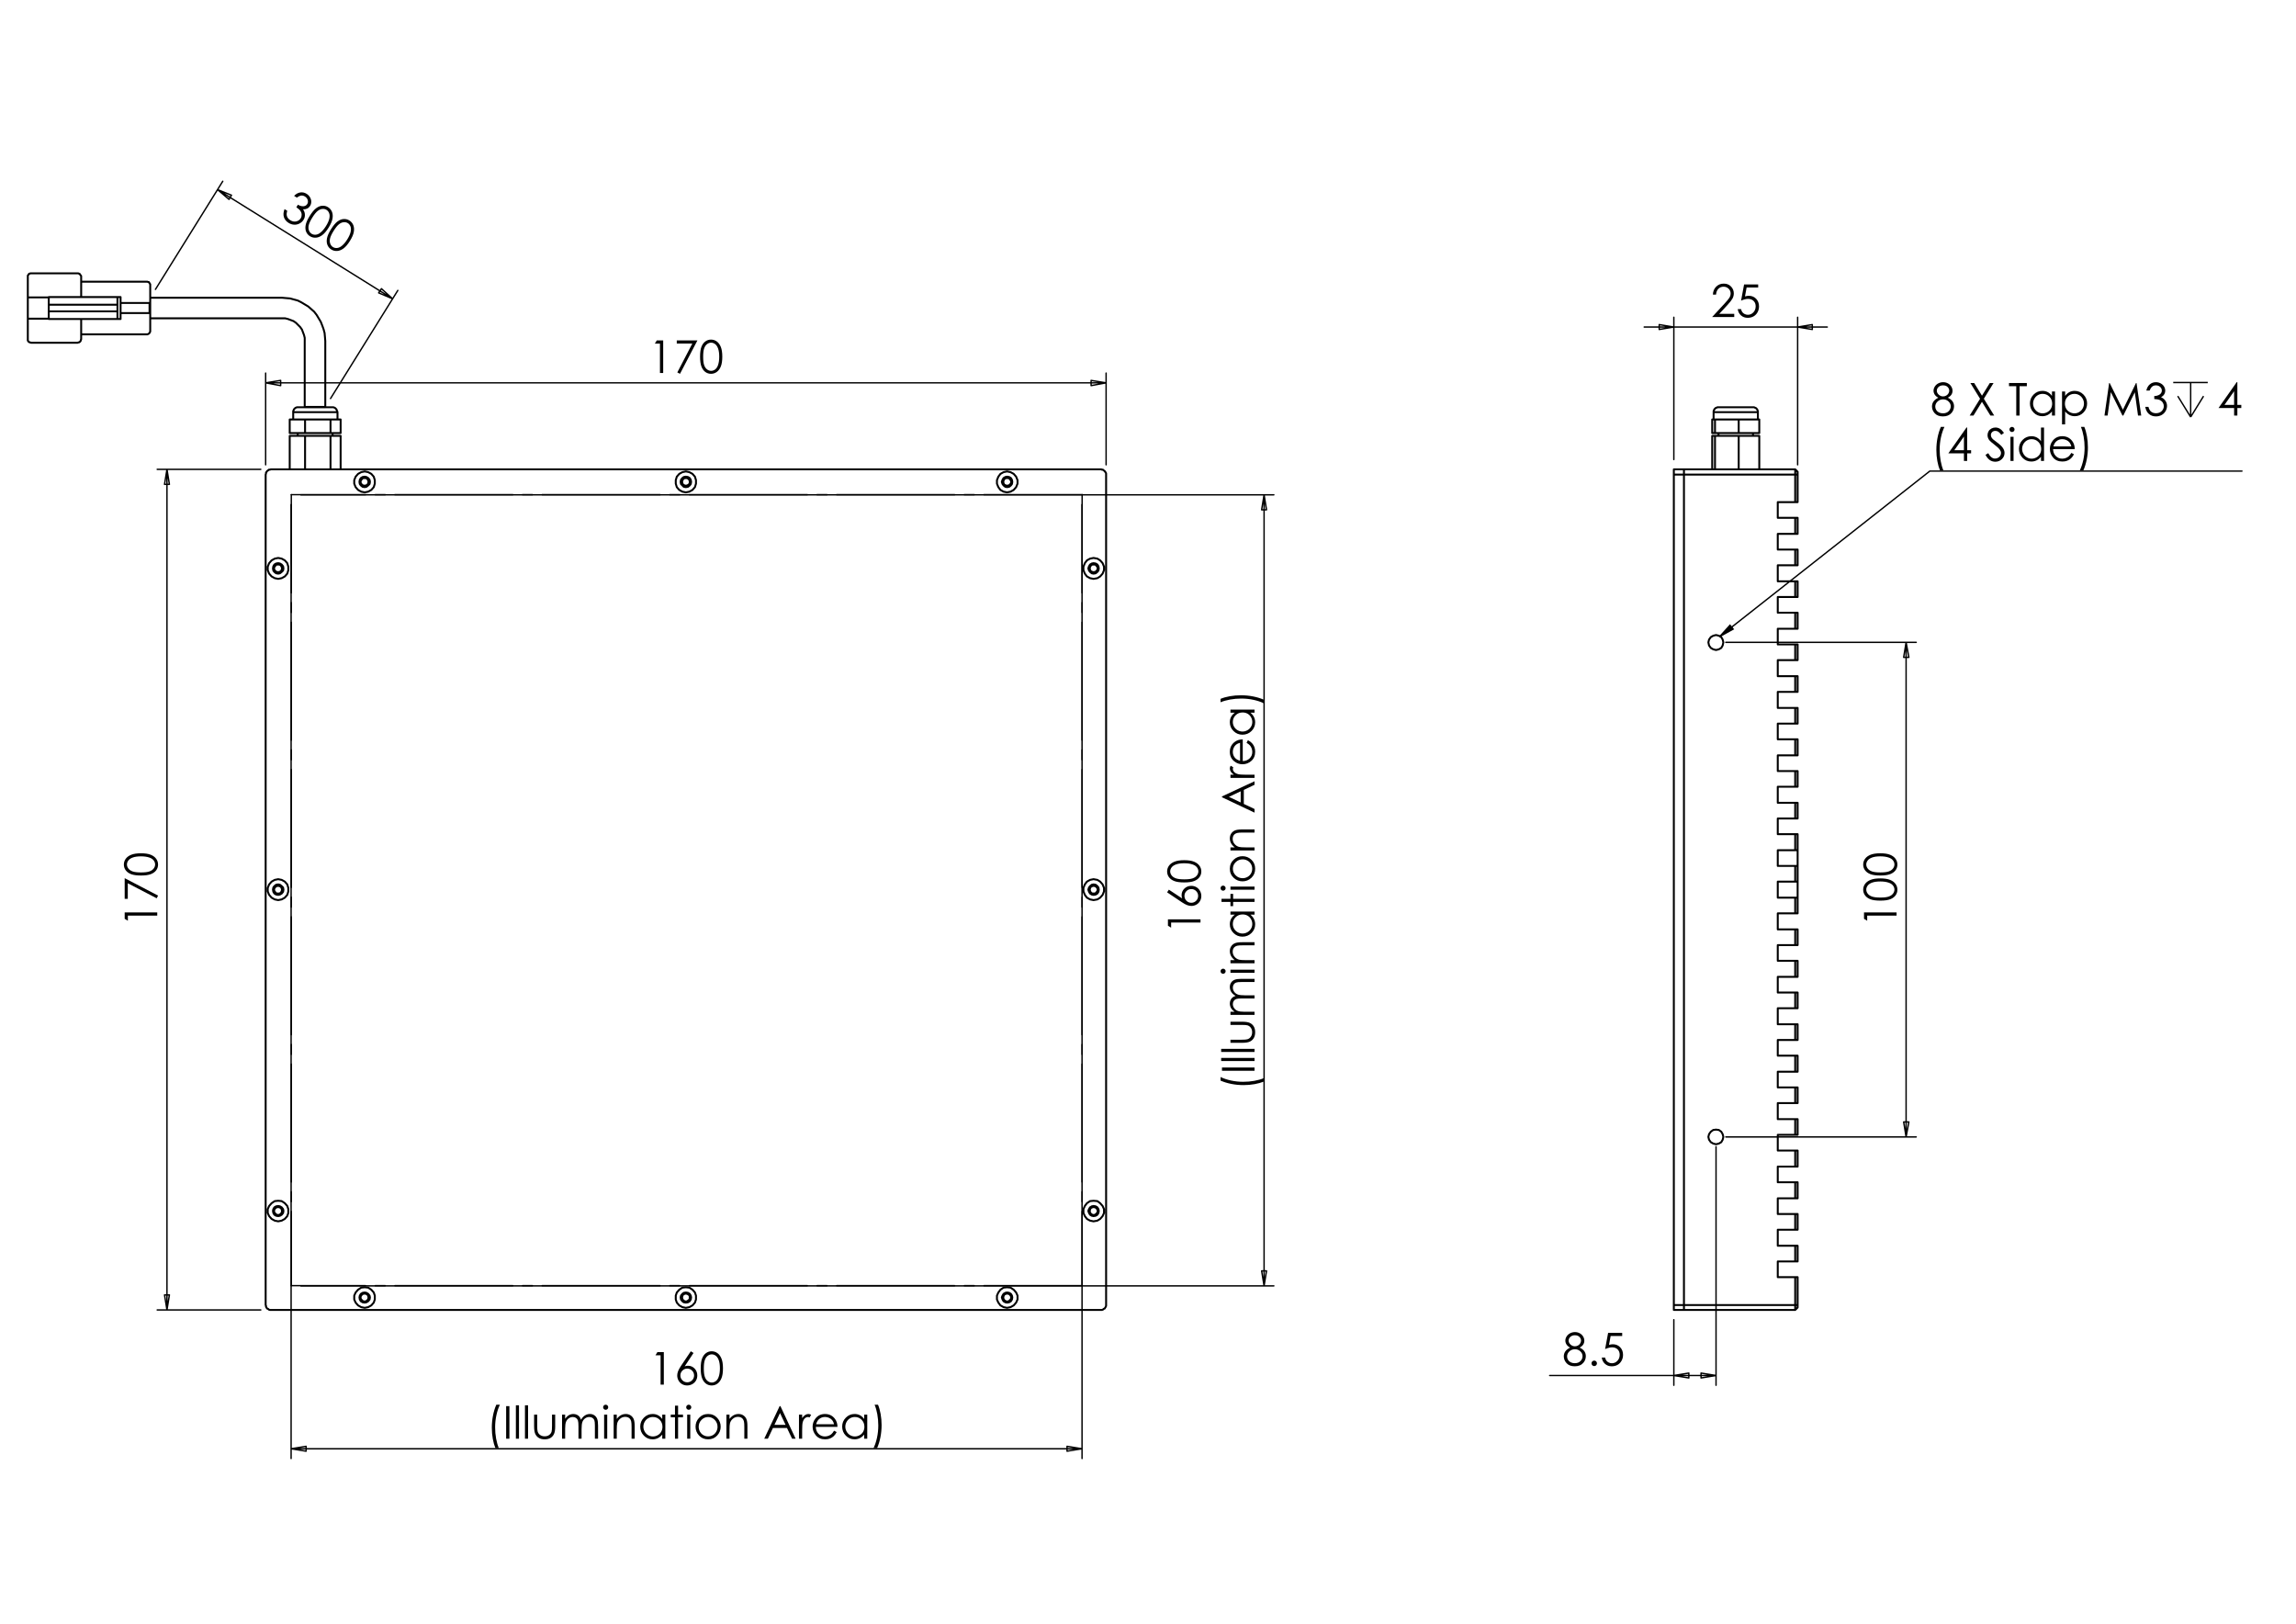 <?xml version="1.0" encoding="utf-8"?>
<!-- Generator: Adobe Illustrator 16.0.0, SVG Export Plug-In . SVG Version: 6.00 Build 0)  -->
<!DOCTYPE svg PUBLIC "-//W3C//DTD SVG 1.1//EN" "http://www.w3.org/Graphics/SVG/1.1/DTD/svg11.dtd">
<svg version="1.1" id="Ebene_1" xmlns="http://www.w3.org/2000/svg" xmlns:xlink="http://www.w3.org/1999/xlink" x="0px" y="0px"
	 width="841.89px" height="595.276px" viewBox="0 0 841.89 595.276" enable-background="new 0 0 841.89 595.276"
	 xml:space="preserve">
<g>
	<path d="M45.718,336.847v-2.345h11.94v1.186H46.887v1.873L45.718,336.847z"/>
	<path d="M45.718,329.521v-7.571l12.24,6.386l-0.507,0.989l-10.597-5.51v5.706H45.718z"/>
	<path d="M51.692,320.977c-1.575,0-2.792-0.17-3.653-0.508c-0.86-0.338-1.512-0.815-1.956-1.432
		c-0.444-0.617-0.666-1.307-0.666-2.069c0-0.773,0.223-1.474,0.669-2.102c0.447-0.627,1.116-1.124,2.009-1.489
		c0.893-0.364,2.091-0.548,3.596-0.548c1.499,0,2.692,0.181,3.579,0.54c0.888,0.359,1.558,0.856,2.009,1.488
		c0.452,0.634,0.678,1.337,0.678,2.11c0,0.763-0.219,1.45-0.657,2.061c-0.438,0.612-1.092,1.089-1.96,1.433
		C54.472,320.805,53.256,320.977,51.692,320.977z M51.712,319.848c1.349,0,2.368-0.119,3.059-0.36
		c0.691-0.24,1.215-0.596,1.572-1.067c0.357-0.471,0.537-0.968,0.537-1.492c0-0.53-0.175-1.025-0.524-1.485
		c-0.349-0.46-0.873-0.809-1.571-1.047c-0.851-0.297-1.874-0.446-3.071-0.446c-1.202,0-2.186,0.133-2.953,0.397
		c-0.766,0.265-1.327,0.632-1.681,1.101c-0.355,0.467-0.532,0.961-0.532,1.48c0,0.53,0.177,1.027,0.532,1.492
		c0.354,0.466,0.877,0.819,1.567,1.063C49.336,319.727,50.358,319.848,51.712,319.848z"/>
</g>
<g>
	<path d="M240.83,124.802h2.345v11.94h-1.185v-10.771h-1.875L240.83,124.802z"/>
	<path d="M248.158,124.802h7.57l-6.386,12.24l-0.988-0.506l5.51-10.597h-5.707V124.802z"/>
	<path d="M256.702,130.776c0-1.575,0.169-2.792,0.507-3.653c0.337-0.86,0.815-1.512,1.432-1.956c0.617-0.444,1.307-0.666,2.07-0.666
		c0.773,0,1.474,0.224,2.101,0.669c0.627,0.447,1.124,1.116,1.489,2.009s0.547,2.092,0.547,3.596c0,1.499-0.18,2.692-0.539,3.579
		c-0.36,0.888-0.856,1.557-1.489,2.009c-0.633,0.452-1.336,0.678-2.109,0.678c-0.763,0-1.45-0.219-2.062-0.657
		c-0.611-0.438-1.088-1.091-1.432-1.96C256.874,133.556,256.702,132.34,256.702,130.776z M257.83,130.796
		c0,1.349,0.121,2.368,0.361,3.059s0.597,1.214,1.067,1.571c0.471,0.358,0.968,0.537,1.493,0.537c0.53,0,1.025-0.175,1.485-0.524
		c0.459-0.35,0.808-0.874,1.046-1.572c0.298-0.85,0.446-1.874,0.446-3.071c0-1.203-0.133-2.187-0.397-2.953
		c-0.265-0.767-0.632-1.327-1.1-1.681c-0.468-0.355-0.961-0.533-1.481-0.533c-0.53,0-1.028,0.177-1.493,0.533
		c-0.465,0.354-0.819,0.877-1.063,1.567C257.952,128.42,257.83,129.442,257.83,130.796z"/>
</g>
<g>
	<path d="M428.255,339.386v-2.345h11.939v1.185h-10.771v1.875L428.255,339.386z"/>
	<path d="M427.955,327.146l0.64-0.981l4.887,3.229c-0.146-0.433-0.219-0.839-0.219-1.218c0-0.949,0.343-1.753,1.026-2.415
		c0.685-0.661,1.528-0.992,2.529-0.992c0.687,0,1.308,0.16,1.862,0.479c0.555,0.32,0.995,0.773,1.323,1.362
		c0.327,0.587,0.491,1.22,0.491,1.896c0,0.656-0.158,1.265-0.475,1.825s-0.763,1.001-1.336,1.32
		c-0.572,0.32-1.188,0.479-1.842,0.479c-0.487,0-1-0.1-1.538-0.297c-0.539-0.198-1.187-0.552-1.944-1.061L427.955,327.146z
		 M434.31,328.458c0,0.694,0.245,1.286,0.735,1.776c0.489,0.491,1.083,0.735,1.781,0.735c0.692,0,1.283-0.244,1.773-0.735
		c0.489-0.49,0.734-1.083,0.734-1.776s-0.245-1.286-0.734-1.776c-0.49-0.491-1.081-0.735-1.773-0.735
		c-0.698,0-1.292,0.246-1.781,0.735C434.555,327.171,434.31,327.764,434.31,328.458z"/>
	<path d="M434.229,323.511c-1.574,0-2.792-0.169-3.652-0.507s-1.513-0.815-1.956-1.433c-0.444-0.616-0.665-1.308-0.665-2.07
		c0-0.773,0.222-1.475,0.669-2.102c0.446-0.628,1.116-1.125,2.009-1.489c0.894-0.366,2.092-0.549,3.596-0.549
		c1.499,0,2.692,0.181,3.58,0.54c0.887,0.36,1.558,0.856,2.009,1.49c0.452,0.633,0.678,1.336,0.678,2.109
		c0,0.763-0.22,1.45-0.658,2.063c-0.438,0.611-1.091,1.089-1.96,1.432C437.009,323.339,435.792,323.511,434.229,323.511z
		 M434.249,322.383c1.349,0,2.368-0.121,3.059-0.361c0.69-0.241,1.214-0.597,1.571-1.066c0.357-0.472,0.536-0.97,0.536-1.494
		c0-0.531-0.174-1.025-0.523-1.485s-0.873-0.809-1.571-1.047c-0.851-0.298-1.874-0.447-3.071-0.447
		c-1.202,0-2.187,0.134-2.952,0.398c-0.767,0.265-1.327,0.631-1.683,1.1c-0.354,0.468-0.531,0.962-0.531,1.481
		c0,0.53,0.177,1.027,0.531,1.494c0.355,0.465,0.878,0.819,1.567,1.062C431.872,322.261,432.895,322.383,434.249,322.383z"/>
</g>
<g>
	<path d="M447.543,396.167v-1.314c1.087,0.53,2.355,0.955,3.806,1.274s2.946,0.479,4.489,0.479c1.429,0,2.806-0.119,4.131-0.361
		c1.326-0.239,2.493-0.571,3.499-0.994v1.25c-0.963,0.401-2.098,0.721-3.401,0.958c-1.304,0.238-2.662,0.357-4.074,0.357
		c-1.521,0-3.002-0.141-4.443-0.422C450.105,397.112,448.771,396.703,447.543,396.167z"/>
	<path d="M448.07,392.563v-1.194h11.939v1.194H448.07z"/>
	<path d="M447.77,388.991v-1.136h12.24v1.136H447.77z"/>
	<path d="M447.77,385.663v-1.137h12.24v1.137H447.77z"/>
	<path d="M451.179,382.311v-1.137h4.123c1.007,0,1.699-0.054,2.078-0.162c0.541-0.163,0.969-0.474,1.282-0.932
		c0.314-0.458,0.471-1.004,0.471-1.638c0-0.635-0.152-1.172-0.458-1.613c-0.307-0.442-0.708-0.746-1.206-0.914
		c-0.341-0.114-1.063-0.171-2.167-0.171h-4.123v-1.161h4.335c1.217,0,2.134,0.143,2.751,0.426c0.617,0.284,1.1,0.712,1.449,1.283
		c0.349,0.57,0.523,1.286,0.523,2.146s-0.175,1.578-0.523,2.155c-0.35,0.576-0.836,1.006-1.461,1.291
		c-0.625,0.283-1.565,0.426-2.82,0.426H451.179z"/>
	<path d="M451.179,372.067v-1.136h1.526c-0.563-0.396-0.975-0.803-1.234-1.22c-0.347-0.574-0.52-1.178-0.52-1.812
		c0-0.429,0.084-0.834,0.252-1.22c0.168-0.384,0.392-0.698,0.67-0.942s0.678-0.455,1.196-0.634c-0.692-0.378-1.219-0.85-1.578-1.417
		s-0.54-1.178-0.54-1.83c0-0.61,0.154-1.148,0.463-1.616c0.309-0.467,0.738-0.813,1.291-1.04c0.551-0.227,1.379-0.341,2.483-0.341
		h4.821v1.161h-4.821c-0.946,0-1.598,0.067-1.952,0.203c-0.354,0.134-0.64,0.364-0.856,0.691c-0.217,0.325-0.324,0.716-0.324,1.169
		c0,0.55,0.162,1.053,0.486,1.509c0.325,0.456,0.759,0.789,1.299,0.999c0.541,0.21,1.445,0.315,2.711,0.315h3.458v1.137h-4.521
		c-1.065,0-1.789,0.066-2.171,0.198c-0.382,0.133-0.688,0.364-0.918,0.694c-0.229,0.33-0.344,0.723-0.344,1.177
		c0,0.525,0.157,1.016,0.475,1.473c0.316,0.458,0.742,0.797,1.278,1.016c0.536,0.22,1.355,0.329,2.46,0.329h3.741v1.136H451.179z"/>
	<path d="M447.543,356.073c0-0.26,0.092-0.479,0.275-0.663c0.185-0.184,0.405-0.274,0.666-0.274c0.254,0,0.473,0.091,0.657,0.274
		c0.184,0.184,0.275,0.403,0.275,0.663c0,0.253-0.092,0.471-0.275,0.654c-0.185,0.184-0.403,0.274-0.657,0.274
		c-0.261,0-0.481-0.091-0.666-0.274C447.635,356.543,447.543,356.326,447.543,356.073z M451.179,356.636V355.5h8.831v1.137H451.179z
		"/>
	<path d="M451.179,353.137v-1.136h1.583c-0.605-0.455-1.06-0.958-1.359-1.511c-0.301-0.552-0.451-1.152-0.451-1.802
		c0-0.66,0.168-1.246,0.503-1.757c0.336-0.512,0.788-0.89,1.356-1.133c0.567-0.243,1.453-0.365,2.653-0.365h4.546v1.136h-4.213
		c-1.018,0-1.696,0.043-2.036,0.127c-0.585,0.132-1.025,0.385-1.32,0.758c-0.295,0.374-0.442,0.86-0.442,1.462
		c0,0.688,0.228,1.303,0.683,1.846c0.454,0.544,1.018,0.902,1.688,1.076c0.438,0.108,1.238,0.163,2.402,0.163h3.238v1.136H451.179z"
		/>
	<path d="M451.179,334.201h8.831v1.12h-1.519c0.58,0.477,1.016,1.01,1.308,1.604c0.292,0.592,0.438,1.24,0.438,1.943
		c0,1.25-0.453,2.317-1.359,3.203c-0.907,0.884-2.009,1.326-3.309,1.326c-1.271,0-2.358-0.446-3.263-1.339
		c-0.903-0.894-1.355-1.967-1.355-3.222c0-0.726,0.154-1.383,0.463-1.97s0.771-1.103,1.389-1.546h-1.624V334.201z M452.047,338.742
		c0,0.633,0.156,1.216,0.467,1.752c0.311,0.535,0.747,0.961,1.31,1.276c0.562,0.316,1.156,0.475,1.783,0.475
		c0.622,0,1.216-0.159,1.784-0.479c0.567-0.318,1.009-0.747,1.325-1.285c0.316-0.537,0.475-1.114,0.475-1.731
		c0-0.62-0.157-1.21-0.471-1.767s-0.737-0.984-1.273-1.285c-0.534-0.3-1.137-0.449-1.807-0.449c-1.021,0-1.876,0.336-2.563,1.009
		S452.047,337.758,452.047,338.742z"/>
	<path d="M447.899,330.652v-1.136h3.279v-1.803h0.982v1.803h7.849v1.136h-7.849v1.552h-0.982v-1.552H447.899z"/>
	<path d="M447.543,325.617c0-0.259,0.092-0.479,0.275-0.663c0.185-0.184,0.405-0.274,0.666-0.274c0.254,0,0.473,0.091,0.657,0.274
		c0.184,0.184,0.275,0.404,0.275,0.663c0,0.253-0.092,0.472-0.275,0.654c-0.185,0.184-0.403,0.274-0.657,0.274
		c-0.261,0-0.481-0.091-0.666-0.274C447.635,326.088,447.543,325.87,447.543,325.617z M451.179,326.18v-1.137h8.831v1.137H451.179z"
		/>
	<path d="M450.951,318.501c0-1.36,0.493-2.488,1.478-3.383c0.898-0.813,1.962-1.221,3.19-1.221c1.233,0,2.312,0.431,3.234,1.289
		c0.923,0.859,1.384,1.964,1.384,3.314c0,1.355-0.461,2.462-1.384,3.321s-2.001,1.289-3.234,1.289c-1.224,0-2.284-0.407-3.183-1.221
		C451.447,320.998,450.951,319.867,450.951,318.501z M452.063,318.505c0,0.944,0.349,1.756,1.047,2.436
		c0.698,0.679,1.542,1.019,2.533,1.019c0.638,0,1.233-0.155,1.785-0.465c0.552-0.309,0.978-0.729,1.278-1.255s0.45-1.104,0.45-1.734
		s-0.149-1.209-0.45-1.735s-0.727-0.944-1.278-1.254s-1.147-0.465-1.785-0.465c-0.991,0-1.835,0.341-2.533,1.022
		S452.063,317.566,452.063,318.505z"/>
	<path d="M451.179,311.797v-1.137h1.583c-0.605-0.455-1.06-0.958-1.359-1.51c-0.301-0.553-0.451-1.152-0.451-1.803
		c0-0.659,0.168-1.245,0.503-1.757c0.336-0.511,0.788-0.889,1.356-1.132c0.567-0.244,1.453-0.366,2.653-0.366h4.546v1.137h-4.213
		c-1.018,0-1.696,0.043-2.036,0.127c-0.585,0.131-1.025,0.384-1.32,0.757c-0.295,0.374-0.442,0.86-0.442,1.462
		c0,0.688,0.228,1.304,0.683,1.847c0.454,0.544,1.018,0.902,1.688,1.075c0.438,0.108,1.238,0.163,2.402,0.163h3.238v1.137H451.179z"
		/>
	<path d="M448.07,291.991l11.939-5.568v1.289l-3.929,1.878v5.144l3.929,1.86v1.331l-11.939-5.641V291.991z M450.606,292.141
		l4.322,2.046v-4.082L450.606,292.141z"/>
	<path d="M451.179,285.189v-1.161h1.291c-0.51-0.346-0.89-0.711-1.141-1.096c-0.252-0.384-0.378-0.785-0.378-1.202
		c0-0.313,0.101-0.649,0.3-1.006l0.958,0.592c-0.103,0.238-0.153,0.438-0.153,0.601c0,0.379,0.155,0.744,0.466,1.096
		c0.312,0.352,0.795,0.62,1.45,0.804c0.503,0.141,1.521,0.211,3.051,0.211h2.987v1.161H451.179z"/>
	<path d="M457.08,272.323l0.503-0.958c0.616,0.315,1.114,0.677,1.493,1.089c0.379,0.411,0.667,0.875,0.865,1.389
		c0.196,0.515,0.296,1.097,0.296,1.747c0,1.441-0.473,2.568-1.417,3.38c-0.943,0.813-2.011,1.219-3.201,1.219
		c-1.121,0-2.119-0.344-2.996-1.032c-1.114-0.872-1.672-2.039-1.672-3.501c0-1.506,0.571-2.708,1.713-3.607
		c0.807-0.639,1.813-0.964,3.02-0.975v7.947c1.025-0.021,1.866-0.349,2.522-0.983c0.656-0.634,0.984-1.417,0.984-2.349
		c0-0.449-0.078-0.887-0.234-1.313c-0.157-0.425-0.364-0.787-0.623-1.085S457.656,272.669,457.08,272.323z M454.702,272.323
		c-0.606,0.152-1.092,0.373-1.454,0.663c-0.361,0.29-0.654,0.673-0.876,1.15c-0.223,0.477-0.333,0.978-0.333,1.503
		c0,0.867,0.278,1.612,0.836,2.235c0.406,0.456,1.015,0.8,1.827,1.032V272.323z"/>
	<path d="M451.179,260.155h8.831v1.12h-1.519c0.58,0.476,1.016,1.011,1.308,1.603c0.292,0.593,0.438,1.241,0.438,1.944
		c0,1.25-0.453,2.317-1.359,3.203c-0.907,0.885-2.009,1.327-3.309,1.327c-1.271,0-2.358-0.446-3.263-1.339
		c-0.903-0.893-1.355-1.967-1.355-3.223c0-0.725,0.154-1.381,0.463-1.969c0.309-0.587,0.771-1.102,1.389-1.546h-1.624V260.155z
		 M452.047,264.697c0,0.632,0.156,1.216,0.467,1.751c0.311,0.535,0.747,0.96,1.31,1.277c0.562,0.316,1.156,0.474,1.783,0.474
		c0.622,0,1.216-0.159,1.784-0.478c0.567-0.319,1.009-0.748,1.325-1.285c0.316-0.538,0.475-1.115,0.475-1.731
		c0-0.622-0.157-1.211-0.471-1.768c-0.313-0.556-0.737-0.985-1.273-1.285c-0.534-0.3-1.137-0.45-1.807-0.45
		c-1.021,0-1.876,0.336-2.563,1.01C452.391,262.884,452.047,263.713,452.047,264.697z"/>
	<path d="M463.468,256.543v1.315c-1.088-0.536-2.356-0.962-3.808-1.279c-1.449-0.316-2.946-0.475-4.488-0.475
		c-1.428,0-2.805,0.121-4.132,0.362c-1.325,0.241-2.491,0.572-3.497,0.995v-1.25c0.963-0.406,2.098-0.727,3.404-0.962
		s2.667-0.353,4.078-0.353c1.516,0,2.995,0.141,4.437,0.422C460.904,255.599,462.239,256.007,463.468,256.543z"/>
</g>
<g>
	<path d="M241.061,495.697h2.347v11.939h-1.186v-10.771h-1.875L241.061,495.697z"/>
	<path d="M253.305,495.396l0.982,0.641l-3.23,4.886c0.434-0.146,0.84-0.218,1.219-0.218c0.949,0,1.753,0.342,2.415,1.026
		s0.992,1.527,0.992,2.528c0,0.688-0.16,1.309-0.479,1.862c-0.32,0.556-0.773,0.996-1.362,1.324c-0.588,0.327-1.221,0.49-1.898,0.49
		c-0.656,0-1.264-0.157-1.825-0.474c-0.561-0.317-1.001-0.763-1.321-1.336s-0.479-1.188-0.479-1.843c0-0.486,0.099-1,0.297-1.537
		c0.198-0.539,0.551-1.187,1.062-1.945L253.305,495.396z M251.994,501.751c-0.694,0-1.286,0.245-1.777,0.734
		c-0.49,0.49-0.736,1.084-0.736,1.782c0,0.692,0.246,1.283,0.736,1.773c0.49,0.489,1.083,0.734,1.777,0.734s1.286-0.245,1.776-0.734
		c0.491-0.49,0.736-1.081,0.736-1.773c0-0.698-0.246-1.292-0.736-1.782C253.28,501.997,252.688,501.751,251.994,501.751z"/>
	<path d="M256.942,501.67c0-1.574,0.169-2.793,0.508-3.652c0.338-0.86,0.816-1.514,1.433-1.957c0.618-0.443,1.308-0.665,2.071-0.665
		c0.774,0,1.475,0.223,2.103,0.669c0.628,0.447,1.125,1.117,1.49,2.01c0.365,0.894,0.548,2.092,0.548,3.596
		c0,1.499-0.18,2.692-0.54,3.58c-0.36,0.887-0.856,1.557-1.49,2.009c-0.633,0.452-1.337,0.677-2.111,0.677
		c-0.763,0-1.451-0.219-2.063-0.657c-0.611-0.438-1.089-1.091-1.433-1.96S256.942,503.234,256.942,501.67z M258.071,501.691
		c0,1.349,0.12,2.368,0.361,3.059c0.241,0.69,0.597,1.214,1.068,1.571c0.471,0.357,0.968,0.536,1.494,0.536
		c0.531,0,1.026-0.175,1.486-0.523c0.46-0.35,0.81-0.873,1.048-1.572c0.297-0.851,0.446-1.874,0.446-3.07
		c0-1.203-0.132-2.188-0.397-2.952c-0.265-0.767-0.632-1.327-1.1-1.683c-0.468-0.354-0.962-0.532-1.482-0.532
		c-0.53,0-1.028,0.178-1.494,0.532c-0.466,0.355-0.82,0.878-1.063,1.567C258.193,499.314,258.071,500.336,258.071,501.691z"/>
</g>
<g>
	<path d="M181.988,514.984h1.315c-0.53,1.087-0.955,2.356-1.274,3.807s-0.479,2.946-0.479,4.489c0,1.428,0.121,2.805,0.361,4.131
		c0.241,1.325,0.572,2.492,0.994,3.498h-1.25c-0.4-0.963-0.72-2.097-0.958-3.401c-0.238-1.303-0.357-2.661-0.357-4.074
		c0-1.521,0.141-3.002,0.422-4.443C181.043,517.547,181.452,516.212,181.988,514.984z"/>
	<path d="M185.592,515.511h1.193v11.94h-1.193V515.511z"/>
	<path d="M189.163,515.211h1.137v12.24h-1.137V515.211z"/>
	<path d="M192.491,515.211h1.137v12.24h-1.137V515.211z"/>
	<path d="M195.844,518.62h1.136v4.124c0,1.006,0.054,1.699,0.163,2.078c0.163,0.541,0.473,0.969,0.931,1.282
		c0.458,0.313,1.004,0.471,1.638,0.471c0.634,0,1.172-0.153,1.614-0.458c0.442-0.307,0.747-0.708,0.915-1.206
		c0.114-0.341,0.17-1.063,0.17-2.167v-4.124h1.161v4.335c0,1.218-0.142,2.135-0.426,2.752c-0.284,0.617-0.711,1.1-1.282,1.449
		c-0.571,0.348-1.287,0.523-2.147,0.523s-1.579-0.176-2.155-0.523c-0.576-0.35-1.006-0.837-1.291-1.461
		c-0.284-0.625-0.426-1.566-0.426-2.821V518.62z"/>
	<path d="M206.088,518.62h1.137v1.527c0.395-0.563,0.801-0.975,1.218-1.235c0.574-0.346,1.179-0.519,1.813-0.519
		c0.428,0,0.834,0.084,1.219,0.252s0.699,0.391,0.943,0.67c0.244,0.278,0.455,0.677,0.634,1.196
		c0.378-0.692,0.851-1.219,1.417-1.579c0.566-0.359,1.177-0.539,1.83-0.539c0.61,0,1.149,0.154,1.616,0.463
		c0.467,0.309,0.814,0.738,1.041,1.291c0.227,0.551,0.341,1.379,0.341,2.483v4.821h-1.161v-4.821c0-0.947-0.067-1.598-0.202-1.952
		c-0.135-0.354-0.366-0.641-0.692-0.856c-0.327-0.217-0.716-0.325-1.169-0.325c-0.55,0-1.053,0.162-1.508,0.487
		c-0.456,0.324-0.789,0.758-1,1.299c-0.21,0.541-0.315,1.444-0.315,2.711v3.458h-1.136v-4.521c0-1.065-0.066-1.79-0.199-2.171
		c-0.133-0.382-0.364-0.688-0.694-0.918c-0.33-0.229-0.723-0.345-1.177-0.345c-0.525,0-1.016,0.158-1.473,0.475
		s-0.795,0.743-1.015,1.279c-0.219,0.535-0.328,1.354-0.328,2.459v3.742h-1.137V518.62z"/>
	<path d="M222.083,514.984c0.259,0,0.48,0.093,0.663,0.275c0.184,0.185,0.275,0.406,0.275,0.666c0,0.254-0.092,0.474-0.275,0.658
		c-0.183,0.184-0.404,0.275-0.663,0.275c-0.253,0-0.471-0.092-0.655-0.275c-0.183-0.185-0.274-0.404-0.274-0.658
		c0-0.26,0.091-0.481,0.274-0.666C221.611,515.077,221.829,514.984,222.083,514.984z M221.519,518.62h1.137v8.832h-1.137V518.62z"/>
	<path d="M225.017,518.62h1.136v1.583c0.455-0.605,0.958-1.059,1.51-1.359c0.552-0.3,1.152-0.45,1.802-0.45
		c0.66,0,1.246,0.168,1.757,0.503c0.512,0.336,0.889,0.787,1.133,1.356c0.243,0.567,0.365,1.452,0.365,2.653v4.546h-1.137v-4.213
		c0-1.018-0.042-1.696-0.126-2.037c-0.131-0.585-0.384-1.024-0.758-1.319s-0.861-0.442-1.461-0.442
		c-0.688,0-1.303,0.228-1.847,0.682s-0.903,1.018-1.076,1.688c-0.108,0.438-0.163,1.239-0.163,2.403v3.238h-1.136V518.62z"/>
	<path d="M243.955,518.62v8.832h-1.12v-1.519c-0.476,0.58-1.011,1.016-1.603,1.308s-1.241,0.438-1.944,0.438
		c-1.25,0-2.317-0.453-3.203-1.36c-0.885-0.906-1.327-2.009-1.327-3.308c0-1.271,0.446-2.358,1.339-3.263
		c0.893-0.904,1.967-1.355,3.223-1.355c0.725,0,1.381,0.154,1.969,0.463c0.587,0.309,1.102,0.771,1.546,1.388v-1.624H243.955z
		 M239.413,519.489c-0.632,0-1.216,0.156-1.751,0.466c-0.535,0.311-0.96,0.747-1.277,1.31s-0.474,1.157-0.474,1.784
		c0,0.621,0.16,1.216,0.478,1.783c0.319,0.567,0.748,1.01,1.285,1.326c0.538,0.316,1.115,0.474,1.731,0.474
		c0.622,0,1.211-0.156,1.768-0.47c0.556-0.313,0.985-0.737,1.285-1.273c0.3-0.535,0.45-1.138,0.45-1.808
		c0-1.021-0.336-1.876-1.01-2.563C241.226,519.833,240.397,519.489,239.413,519.489z"/>
	<path d="M247.501,515.34h1.137v3.279h1.802v0.983h-1.802v7.849h-1.137v-7.849h-1.55v-0.983h1.55V515.34z"/>
	<path d="M252.538,514.984c0.259,0,0.48,0.093,0.663,0.275c0.183,0.185,0.275,0.406,0.275,0.666c0,0.254-0.092,0.474-0.275,0.658
		c-0.183,0.184-0.404,0.275-0.663,0.275c-0.253,0-0.471-0.092-0.655-0.275c-0.183-0.185-0.274-0.404-0.274-0.658
		c0-0.26,0.092-0.481,0.274-0.666C252.067,515.077,252.285,514.984,252.538,514.984z M251.974,518.62h1.137v8.832h-1.137V518.62z"/>
	<path d="M259.653,518.393c1.361,0,2.488,0.492,3.383,1.477c0.813,0.898,1.219,1.962,1.219,3.19c0,1.233-0.43,2.313-1.289,3.234
		c-0.859,0.924-1.963,1.385-3.313,1.385c-1.355,0-2.463-0.461-3.322-1.385c-0.859-0.922-1.289-2.001-1.289-3.234
		c0-1.223,0.407-2.283,1.22-3.182C257.157,518.888,258.287,518.393,259.653,518.393z M259.649,519.505
		c-0.945,0-1.757,0.349-2.436,1.047s-1.018,1.542-1.018,2.532c0,0.639,0.155,1.234,0.464,1.786c0.31,0.551,0.728,0.978,1.255,1.277
		c0.526,0.302,1.105,0.451,1.735,0.451c0.629,0,1.208-0.149,1.735-0.451c0.527-0.3,0.945-0.727,1.254-1.277
		c0.31-0.552,0.464-1.147,0.464-1.786c0-0.99-0.341-1.834-1.022-2.532C261.399,519.854,260.589,519.505,259.649,519.505z"/>
	<path d="M266.358,518.62h1.136v1.583c0.455-0.605,0.958-1.059,1.51-1.359c0.551-0.3,1.152-0.45,1.802-0.45
		c0.66,0,1.246,0.168,1.757,0.503c0.512,0.336,0.889,0.787,1.132,1.356c0.244,0.567,0.365,1.452,0.365,2.653v4.546h-1.137v-4.213
		c0-1.018-0.042-1.696-0.126-2.037c-0.131-0.585-0.385-1.024-0.758-1.319c-0.374-0.295-0.861-0.442-1.461-0.442
		c-0.688,0-1.303,0.228-1.847,0.682c-0.544,0.454-0.903,1.018-1.076,1.688c-0.108,0.438-0.162,1.239-0.162,2.403v3.238h-1.136
		V518.62z"/>
	<path d="M286.165,515.511l5.568,11.94h-1.289l-1.878-3.93h-5.144l-1.86,3.93h-1.331l5.642-11.94H286.165z M286.014,518.048
		l-2.046,4.321h4.082L286.014,518.048z"/>
	<path d="M292.966,518.62h1.161v1.291c0.346-0.509,0.711-0.889,1.096-1.14c0.384-0.252,0.785-0.378,1.202-0.378
		c0.313,0,0.649,0.1,1.006,0.3l-0.592,0.958c-0.238-0.103-0.438-0.154-0.601-0.154c-0.379,0-0.744,0.156-1.096,0.467
		c-0.352,0.312-0.62,0.795-0.804,1.449c-0.141,0.503-0.211,1.521-0.211,3.052v2.987h-1.161V518.62z"/>
	<path d="M305.832,524.521l0.958,0.503c-0.314,0.617-0.677,1.115-1.089,1.494c-0.411,0.379-0.875,0.667-1.389,0.864
		s-1.097,0.297-1.747,0.297c-1.441,0-2.567-0.473-3.38-1.417c-0.813-0.943-1.219-2.012-1.219-3.202c0-1.12,0.344-2.118,1.032-2.995
		c0.872-1.115,2.039-1.672,3.501-1.672c1.506,0,2.708,0.571,3.607,1.713c0.64,0.806,0.964,1.813,0.975,3.019h-7.947
		c0.021,1.026,0.349,1.867,0.983,2.522c0.634,0.657,1.417,0.984,2.349,0.984c0.449,0,0.887-0.077,1.313-0.234
		c0.425-0.156,0.787-0.363,1.085-0.623C305.163,525.516,305.485,525.098,305.832,524.521z M305.832,522.143
		c-0.152-0.606-0.373-1.091-0.663-1.453c-0.29-0.362-0.673-0.655-1.15-0.876c-0.477-0.223-0.978-0.333-1.503-0.333
		c-0.867,0-1.612,0.278-2.235,0.836c-0.456,0.405-0.8,1.014-1.032,1.826H305.832z"/>
	<path d="M318,518.62v8.832h-1.12v-1.519c-0.476,0.58-1.011,1.016-1.603,1.308c-0.593,0.292-1.241,0.438-1.944,0.438
		c-1.25,0-2.317-0.453-3.203-1.36c-0.885-0.906-1.327-2.009-1.327-3.308c0-1.271,0.446-2.358,1.339-3.263s1.967-1.355,3.223-1.355
		c0.725,0,1.381,0.154,1.969,0.463c0.587,0.309,1.102,0.771,1.546,1.388v-1.624H318z M313.458,519.489
		c-0.632,0-1.216,0.156-1.751,0.466c-0.535,0.311-0.96,0.747-1.277,1.31s-0.474,1.157-0.474,1.784c0,0.621,0.159,1.216,0.478,1.783
		c0.319,0.567,0.748,1.01,1.285,1.326c0.538,0.316,1.115,0.474,1.731,0.474c0.622,0,1.211-0.156,1.768-0.47
		c0.556-0.313,0.985-0.737,1.285-1.273c0.3-0.535,0.45-1.138,0.45-1.808c0-1.021-0.336-1.876-1.01-2.563
		C315.271,519.833,314.442,519.489,313.458,519.489z"/>
	<path d="M321.612,530.909h-1.315c0.536-1.088,0.962-2.355,1.279-3.807c0.316-1.449,0.475-2.946,0.475-4.488
		c0-1.429-0.121-2.806-0.362-4.132s-0.572-2.492-0.994-3.498h1.25c0.406,0.963,0.727,2.099,0.962,3.404
		c0.235,1.308,0.353,2.667,0.353,4.079c0,1.515-0.141,2.994-0.422,4.436C322.556,528.346,322.148,529.681,321.612,530.909z"/>
</g>
<g>
	<path d="M108.866,72.451l-1.033-0.644c0.709-0.718,1.47-1.136,2.283-1.255c0.813-0.118,1.583,0.05,2.308,0.502
		c0.528,0.329,0.945,0.756,1.252,1.282c0.305,0.525,0.458,1.071,0.451,1.635c-0.003,0.565-0.145,1.07-0.422,1.516
		c-0.544,0.873-1.409,1.293-2.595,1.262c0.365,0.5,0.583,1.039,0.658,1.614c0.105,0.812-0.048,1.551-0.463,2.217
		c-0.358,0.574-0.852,1.027-1.479,1.358c-0.628,0.333-1.292,0.479-1.993,0.437c-0.701-0.042-1.375-0.263-2.022-0.667
		c-0.873-0.544-1.443-1.249-1.713-2.116c-0.27-0.866-0.19-1.841,0.237-2.926l0.993,0.618c-0.236,0.765-0.282,1.396-0.14,1.894
		c0.186,0.632,0.604,1.15,1.25,1.554c0.735,0.458,1.462,0.605,2.182,0.441c0.72-0.164,1.266-0.542,1.634-1.134
		c0.247-0.395,0.365-0.834,0.357-1.317c-0.008-0.483-0.146-0.928-0.41-1.337c-0.265-0.407-0.777-0.876-1.537-1.407l0.579-0.93
		c0.464,0.289,0.938,0.471,1.42,0.545c0.482,0.074,0.889,0.039,1.218-0.106c0.33-0.145,0.587-0.367,0.773-0.666
		c0.275-0.441,0.337-0.931,0.186-1.472c-0.151-0.54-0.494-0.978-1.031-1.313c-0.437-0.272-0.89-0.384-1.359-0.335
		C109.981,71.752,109.452,72,108.866,72.451z"/>
	<path d="M113.567,79.16c0.833-1.336,1.621-2.28,2.362-2.831c0.742-0.552,1.493-0.852,2.251-0.903c0.757-0.05,1.46,0.127,2.107,0.53
		c0.657,0.41,1.133,0.969,1.43,1.68c0.296,0.71,0.364,1.542,0.201,2.493c-0.164,0.951-0.641,2.064-1.438,3.341
		c-0.793,1.272-1.577,2.189-2.351,2.752c-0.775,0.563-1.55,0.869-2.326,0.918c-0.776,0.048-1.493-0.132-2.149-0.541
		c-0.646-0.404-1.115-0.953-1.401-1.648c-0.287-0.696-0.347-1.503-0.178-2.421C112.242,81.61,112.739,80.487,113.567,79.16z
		 M114.513,79.774c-0.713,1.145-1.15,2.073-1.312,2.786c-0.16,0.713-0.136,1.346,0.075,1.899c0.21,0.552,0.538,0.966,0.983,1.244
		c0.45,0.28,0.961,0.394,1.537,0.341c0.576-0.053,1.148-0.313,1.72-0.78c0.702-0.564,1.371-1.354,2.003-2.369
		c0.636-1.021,1.043-1.926,1.225-2.716c0.18-0.791,0.165-1.461-0.045-2.009c-0.209-0.549-0.534-0.96-0.975-1.234
		c-0.451-0.281-0.966-0.394-1.548-0.338c-0.583,0.054-1.16,0.311-1.731,0.768C115.874,77.822,115.229,78.625,114.513,79.774z"/>
	<path d="M121.382,84.031c0.833-1.336,1.621-2.28,2.362-2.832c0.742-0.551,1.493-0.852,2.251-0.902
		c0.758-0.05,1.46,0.127,2.107,0.53c0.657,0.41,1.133,0.969,1.431,1.68c0.295,0.71,0.364,1.542,0.201,2.493
		s-0.641,2.064-1.437,3.341c-0.793,1.272-1.578,2.189-2.353,2.753c-0.774,0.563-1.55,0.868-2.326,0.917
		c-0.776,0.048-1.493-0.132-2.149-0.541c-0.646-0.404-1.115-0.953-1.4-1.648c-0.288-0.695-0.346-1.502-0.179-2.421
		C120.057,86.481,120.554,85.358,121.382,84.031z M122.329,84.646c-0.714,1.144-1.151,2.073-1.313,2.786
		c-0.16,0.713-0.136,1.346,0.076,1.899c0.209,0.552,0.538,0.967,0.982,1.244c0.45,0.28,0.962,0.394,1.537,0.341
		c0.576-0.053,1.149-0.313,1.72-0.78c0.702-0.565,1.371-1.354,2.003-2.37c0.636-1.021,1.044-1.926,1.225-2.716
		c0.18-0.791,0.165-1.46-0.044-2.009c-0.209-0.548-0.535-0.96-0.975-1.235c-0.45-0.28-0.966-0.393-1.547-0.338
		c-0.583,0.054-1.16,0.311-1.732,0.768C123.688,82.693,123.045,83.497,122.329,84.646z"/>
</g>
<g>
	<path d="M629.229,108.012h-1.145c0.032-1.177,0.426-2.144,1.18-2.9c0.756-0.756,1.687-1.134,2.795-1.134
		c1.099,0,1.987,0.354,2.665,1.064c0.68,0.709,1.019,1.545,1.019,2.509c0,0.677-0.162,1.312-0.485,1.905
		c-0.324,0.593-0.952,1.396-1.886,2.408l-2.972,3.203h5.506v1.152h-8.105l4.56-4.93c0.925-0.991,1.526-1.727,1.805-2.206
		c0.279-0.479,0.418-0.984,0.418-1.515c0-0.671-0.25-1.25-0.751-1.734c-0.5-0.485-1.112-0.727-1.837-0.727
		c-0.762,0-1.396,0.254-1.902,0.763S629.299,107.092,629.229,108.012z"/>
	<path d="M644.683,104.278v1.137h-4.24l-0.598,3.256c0.519-0.152,0.986-0.229,1.402-0.229c1.086,0,1.981,0.364,2.687,1.091
		c0.705,0.728,1.058,1.661,1.058,2.796c0,0.785-0.182,1.505-0.544,2.159c-0.361,0.655-0.854,1.157-1.473,1.506
		c-0.618,0.349-1.334,0.523-2.145,0.523c-0.969,0-1.785-0.296-2.451-0.889c-0.665-0.593-1.063-1.36-1.192-2.301h1.226
		c0.092,0.46,0.247,0.833,0.466,1.121c0.22,0.287,0.512,0.518,0.876,0.693c0.366,0.176,0.748,0.264,1.148,0.264
		c0.784,0,1.457-0.297,2.021-0.891c0.563-0.594,0.843-1.337,0.843-2.229c0-0.805-0.254-1.459-0.762-1.961
		c-0.51-0.502-1.188-0.753-2.037-0.753c-0.702,0-1.555,0.213-2.555,0.641l1.104-5.933H644.683z"/>
</g>
<g>
	<path d="M683.489,336.845V334.5h11.94v1.186h-10.771v1.873L683.489,336.845z"/>
	<path d="M689.464,330.184c-1.575,0-2.793-0.169-3.652-0.507c-0.861-0.339-1.514-0.816-1.957-1.433
		c-0.444-0.617-0.665-1.307-0.665-2.068c0-0.773,0.223-1.475,0.669-2.103c0.446-0.627,1.116-1.124,2.009-1.488
		c0.894-0.365,2.093-0.549,3.597-0.549c1.499,0,2.692,0.181,3.579,0.54c0.888,0.359,1.558,0.856,2.01,1.489
		c0.451,0.633,0.677,1.337,0.677,2.11c0,0.762-0.22,1.449-0.658,2.061c-0.438,0.611-1.091,1.089-1.96,1.432
		C692.243,330.013,691.027,330.184,689.464,330.184z M689.484,329.056c1.348,0,2.367-0.12,3.058-0.36
		c0.69-0.241,1.214-0.597,1.571-1.068c0.358-0.47,0.536-0.968,0.536-1.492c0-0.53-0.174-1.024-0.523-1.484s-0.873-0.81-1.571-1.048
		c-0.851-0.297-1.874-0.446-3.07-0.446c-1.203,0-2.188,0.133-2.953,0.397c-0.767,0.266-1.326,0.632-1.683,1.101
		c-0.354,0.467-0.531,0.961-0.531,1.48c0,0.53,0.177,1.027,0.531,1.492c0.356,0.467,0.879,0.82,1.568,1.063
		C687.107,328.934,688.13,329.056,689.484,329.056z"/>
	<path d="M689.464,320.974c-1.575,0-2.793-0.169-3.652-0.507c-0.861-0.338-1.514-0.815-1.957-1.432
		c-0.444-0.617-0.665-1.307-0.665-2.069c0-0.773,0.223-1.474,0.669-2.102c0.446-0.627,1.116-1.124,2.009-1.489
		c0.894-0.364,2.093-0.548,3.597-0.548c1.499,0,2.692,0.181,3.579,0.54c0.888,0.359,1.558,0.856,2.01,1.488
		c0.451,0.634,0.677,1.337,0.677,2.11c0,0.763-0.22,1.45-0.658,2.061c-0.438,0.611-1.091,1.089-1.96,1.433
		C692.243,320.803,691.027,320.974,689.464,320.974z M689.484,319.846c1.348,0,2.367-0.119,3.058-0.36
		c0.69-0.24,1.214-0.596,1.571-1.067c0.358-0.471,0.536-0.968,0.536-1.493c0-0.529-0.174-1.024-0.523-1.484s-0.873-0.81-1.571-1.047
		c-0.851-0.297-1.874-0.446-3.07-0.446c-1.203,0-2.188,0.133-2.953,0.397c-0.767,0.265-1.326,0.632-1.683,1.1
		c-0.354,0.468-0.531,0.962-0.531,1.48c0,0.531,0.177,1.028,0.531,1.493c0.356,0.466,0.879,0.819,1.568,1.063
		C687.107,319.725,688.13,319.846,689.484,319.846z"/>
</g>
<g>
	<path d="M579.231,494.051c0.807,0.4,1.384,0.858,1.732,1.372s0.522,1.099,0.522,1.754c0,0.92-0.3,1.731-0.9,2.434
		c-0.734,0.861-1.786,1.291-3.154,1.291c-1.319,0-2.319-0.377-3.001-1.132c-0.681-0.755-1.022-1.587-1.022-2.496
		c0-0.666,0.179-1.265,0.536-1.798c0.356-0.532,0.952-1.008,1.783-1.425c-0.584-0.303-1.021-0.679-1.313-1.128
		s-0.438-0.931-0.438-1.444c0-0.52,0.156-1.027,0.468-1.522c0.311-0.495,0.74-0.885,1.289-1.168c0.549-0.285,1.142-0.427,1.78-0.427
		c0.622,0,1.197,0.144,1.728,0.43c0.529,0.288,0.945,0.677,1.244,1.169c0.301,0.492,0.451,1.009,0.451,1.551
		c0,0.541-0.143,1.022-0.426,1.444C580.226,493.378,579.799,493.743,579.231,494.051z M577.509,494.653
		c-0.821,0-1.51,0.266-2.065,0.799c-0.557,0.533-0.834,1.153-0.834,1.862c0,0.438,0.118,0.853,0.356,1.242
		c0.237,0.391,0.569,0.69,0.996,0.901c0.426,0.211,0.921,0.316,1.482,0.316c0.868,0,1.56-0.257,2.072-0.771
		c0.514-0.513,0.77-1.114,0.77-1.802c0-0.665-0.271-1.256-0.813-1.773C578.93,494.911,578.274,494.653,577.509,494.653z
		 M577.452,489.523c-0.655,0-1.198,0.192-1.629,0.58c-0.432,0.387-0.646,0.848-0.646,1.384c0,0.53,0.231,1.01,0.694,1.44
		s1.004,0.646,1.621,0.646c0.396,0,0.77-0.098,1.122-0.292c0.352-0.194,0.627-0.461,0.824-0.8c0.198-0.339,0.296-0.678,0.296-1.019
		c0-0.481-0.194-0.926-0.585-1.331C578.76,489.726,578.194,489.523,577.452,489.523z"/>
	<path d="M584.568,498.816c0.275,0,0.512,0.098,0.706,0.292c0.194,0.195,0.292,0.434,0.292,0.714c0,0.277-0.098,0.514-0.292,0.712
		c-0.194,0.196-0.431,0.296-0.706,0.296s-0.511-0.1-0.706-0.296c-0.194-0.198-0.292-0.435-0.292-0.712
		c0-0.28,0.098-0.519,0.292-0.714C584.058,498.914,584.293,498.816,584.568,498.816z"/>
	<path d="M594.82,488.663v1.136h-4.239l-0.597,3.256c0.518-0.152,0.985-0.229,1.401-0.229c1.086,0,1.981,0.364,2.687,1.093
		c0.704,0.727,1.057,1.659,1.057,2.796c0,0.784-0.181,1.504-0.544,2.158c-0.361,0.655-0.853,1.156-1.471,1.506
		c-0.62,0.35-1.335,0.523-2.146,0.523c-0.969,0-1.785-0.296-2.45-0.888c-0.664-0.594-1.062-1.359-1.192-2.302h1.225
		c0.092,0.46,0.248,0.833,0.467,1.12s0.511,0.519,0.876,0.693c0.365,0.177,0.747,0.265,1.147,0.265c0.784,0,1.457-0.297,2.02-0.893
		c0.563-0.594,0.844-1.337,0.844-2.229c0-0.805-0.255-1.459-0.763-1.962c-0.508-0.502-1.187-0.754-2.036-0.754
		c-0.702,0-1.554,0.214-2.555,0.642l1.104-5.933H594.82z"/>
</g>
<g>
	<path d="M714.24,145.808c0.807,0.4,1.383,0.857,1.732,1.372c0.35,0.514,0.523,1.098,0.523,1.753c0,0.92-0.3,1.732-0.9,2.436
		c-0.736,0.86-1.789,1.29-3.157,1.29c-1.319,0-2.32-0.377-3.002-1.132c-0.683-0.755-1.022-1.587-1.022-2.496
		c0-0.666,0.178-1.265,0.535-1.798c0.357-0.533,0.952-1.008,1.785-1.424c-0.584-0.303-1.022-0.679-1.314-1.129
		c-0.292-0.449-0.438-0.93-0.438-1.444c0-0.52,0.156-1.027,0.466-1.522c0.312-0.495,0.742-0.885,1.291-1.169
		c0.55-0.284,1.143-0.426,1.782-0.426c0.622,0,1.197,0.144,1.729,0.43c0.529,0.287,0.945,0.677,1.245,1.169
		c0.301,0.493,0.45,1.009,0.45,1.55c0,0.542-0.142,1.023-0.427,1.445C715.234,145.134,714.808,145.499,714.24,145.808z
		 M712.516,146.408c-0.821,0-1.51,0.267-2.066,0.8c-0.557,0.533-0.835,1.154-0.835,1.863c0,0.438,0.119,0.852,0.357,1.242
		c0.237,0.39,0.569,0.69,0.996,0.901s0.921,0.316,1.482,0.316c0.87,0,1.562-0.257,2.075-0.771c0.513-0.514,0.771-1.115,0.771-1.802
		c0-0.666-0.271-1.257-0.814-1.773S713.282,146.408,712.516,146.408z M712.459,141.278c-0.656,0-1.199,0.194-1.63,0.581
		s-0.646,0.848-0.646,1.384c0,0.53,0.231,1.01,0.695,1.44c0.463,0.43,1.004,0.646,1.622,0.646c0.396,0,0.77-0.098,1.121-0.292
		c0.353-0.195,0.628-0.461,0.825-0.799c0.198-0.338,0.297-0.678,0.297-1.019c0-0.481-0.194-0.925-0.585-1.331
		C713.769,141.481,713.201,141.278,712.459,141.278z"/>
	<path d="M722.49,140.417h1.395l2.858,4.646l2.875-4.646h1.376l-3.56,5.77l3.796,6.171h-1.396l-3.1-5.039l-3.109,5.039h-1.396
		l3.813-6.163L722.49,140.417z"/>
	<path d="M736.654,141.586v-1.169h6.542v1.169h-2.662v10.771h-1.217v-10.771H736.654z"/>
	<path d="M753.526,143.526v8.832h-1.12v-1.518c-0.476,0.579-1.01,1.015-1.602,1.307c-0.594,0.292-1.241,0.438-1.943,0.438
		c-1.25,0-2.318-0.453-3.202-1.359c-0.885-0.907-1.327-2.009-1.327-3.308c0-1.272,0.446-2.359,1.34-3.263
		c0.892-0.903,1.966-1.355,3.221-1.355c0.726,0,1.381,0.154,1.968,0.463c0.587,0.308,1.103,0.771,1.546,1.388v-1.624H753.526z
		 M748.986,144.395c-0.633,0-1.217,0.155-1.751,0.466c-0.535,0.311-0.96,0.748-1.277,1.309c-0.315,0.562-0.474,1.157-0.474,1.784
		c0,0.622,0.159,1.216,0.479,1.784c0.318,0.568,0.746,1.009,1.284,1.326c0.538,0.316,1.115,0.474,1.73,0.474
		c0.622,0,1.211-0.157,1.768-0.47c0.556-0.313,0.984-0.738,1.284-1.273c0.301-0.535,0.45-1.138,0.45-1.808
		c0-1.021-0.336-1.875-1.009-2.562S749.97,144.395,748.986,144.395z"/>
	<path d="M756.099,143.526h1.136v1.624c0.448-0.617,0.965-1.08,1.549-1.388c0.584-0.309,1.234-0.463,1.954-0.463
		c1.254,0,2.326,0.452,3.218,1.355c0.893,0.904,1.338,1.991,1.338,3.263c0,1.298-0.441,2.401-1.325,3.308
		c-0.884,0.906-1.95,1.359-3.198,1.359c-0.702,0-1.349-0.146-1.938-0.438c-0.589-0.292-1.12-0.728-1.597-1.307v4.748h-1.136V143.526
		z M760.643,144.395c-0.982,0-1.809,0.343-2.481,1.03c-0.672,0.687-1.008,1.541-1.008,2.562c0,0.67,0.149,1.273,0.45,1.808
		c0.299,0.535,0.728,0.959,1.286,1.273c0.56,0.313,1.148,0.47,1.77,0.47c0.61,0,1.184-0.158,1.72-0.474
		c0.538-0.317,0.966-0.758,1.284-1.326c0.318-0.567,0.478-1.162,0.478-1.784c0-0.627-0.158-1.222-0.474-1.784
		c-0.315-0.562-0.74-0.998-1.275-1.309C761.857,144.55,761.275,144.395,760.643,144.395z"/>
	<path d="M771.663,152.358l1.709-11.94h0.195l4.852,9.797l4.808-9.797h0.19l1.718,11.94h-1.17l-1.18-8.539l-4.221,8.539h-0.304
		l-4.271-8.604l-1.173,8.604H771.663z"/>
	<path d="M788.228,143.186h-1.218c0.223-0.985,0.646-1.743,1.274-2.273c0.628-0.53,1.369-0.795,2.224-0.795
		c0.622,0,1.202,0.142,1.741,0.426c0.538,0.284,0.954,0.667,1.249,1.148c0.295,0.482,0.442,0.985,0.442,1.51
		c0,1.028-0.511,1.842-1.533,2.443c0.573,0.232,1.044,0.574,1.411,1.022c0.52,0.633,0.78,1.342,0.78,2.127
		c0,0.676-0.18,1.322-0.536,1.936c-0.357,0.614-0.844,1.089-1.461,1.425s-1.307,0.503-2.069,0.503c-1.028,0-1.886-0.296-2.573-0.889
		c-0.686-0.593-1.136-1.462-1.347-2.609h1.169c0.206,0.774,0.5,1.334,0.884,1.68c0.493,0.438,1.12,0.657,1.884,0.657
		c0.865,0,1.56-0.26,2.086-0.779c0.524-0.519,0.786-1.128,0.786-1.826c0-0.465-0.131-0.901-0.394-1.307
		c-0.262-0.406-0.613-0.711-1.055-0.917c-0.44-0.206-1.124-0.333-2.049-0.381v-1.096c0.546,0,1.044-0.097,1.493-0.289
		c0.449-0.192,0.774-0.437,0.978-0.735c0.203-0.297,0.305-0.622,0.305-0.974c0-0.52-0.207-0.969-0.621-1.348
		c-0.414-0.378-0.938-0.568-1.57-0.568c-0.514,0-0.957,0.145-1.331,0.435C788.804,142.002,788.487,142.493,788.228,143.186z"/>
</g>
<path fill="none" stroke="#000000" stroke-width="0.51" stroke-miterlimit="10" d="M807.997,145.217l-4.73,7.671 M798.535,145.217
	l4.731,7.671 M803.267,140.229v12.659 M796.873,140.229h12.658"/>
<g>
	<path d="M820.144,140.113h0.242v8.328h1.445v1.136h-1.445v2.776H819.2v-2.776h-5.716L820.144,140.113z M819.2,148.441v-5.016
		l-3.538,5.016H819.2z"/>
</g>
<g>
	<path d="M711.668,156.509h1.315c-0.53,1.088-0.955,2.356-1.274,3.807c-0.32,1.45-0.479,2.947-0.479,4.489
		c0,1.429,0.12,2.806,0.36,4.132c0.241,1.326,0.573,2.491,0.995,3.498h-1.25c-0.4-0.963-0.721-2.097-0.959-3.401
		c-0.237-1.304-0.356-2.662-0.356-4.075c0-1.521,0.141-3.002,0.422-4.444C710.725,159.072,711.132,157.737,711.668,156.509z"/>
	<path d="M721.072,156.736h0.241v8.329h1.444v1.136h-1.444v2.776h-1.186V166.2h-5.716L721.072,156.736z M720.128,165.064v-5.016
		l-3.538,5.016H720.128z"/>
	<path d="M728.027,166.752l1.016-0.608c0.714,1.315,1.538,1.972,2.475,1.972c0.4,0,0.777-0.093,1.129-0.28
		c0.352-0.187,0.62-0.437,0.804-0.751c0.185-0.313,0.276-0.646,0.276-0.998c0-0.401-0.135-0.792-0.405-1.177
		c-0.374-0.53-1.057-1.168-2.046-1.916c-0.996-0.752-1.616-1.296-1.859-1.631c-0.423-0.563-0.634-1.172-0.634-1.826
		c0-0.52,0.124-0.993,0.373-1.421c0.249-0.427,0.6-0.764,1.052-1.01s0.943-0.37,1.474-0.37c0.563,0,1.089,0.14,1.579,0.418
		c0.489,0.279,1.008,0.792,1.555,1.539l-0.974,0.739c-0.45-0.596-0.832-0.988-1.148-1.177c-0.318-0.189-0.662-0.284-1.036-0.284
		c-0.481,0-0.875,0.146-1.182,0.438c-0.305,0.293-0.459,0.652-0.459,1.08c0,0.26,0.055,0.511,0.163,0.754
		c0.108,0.244,0.306,0.509,0.593,0.796c0.157,0.151,0.671,0.549,1.542,1.193c1.034,0.763,1.743,1.442,2.127,2.037
		c0.385,0.595,0.577,1.193,0.577,1.794c0,0.866-0.329,1.618-0.986,2.257c-0.658,0.638-1.457,0.957-2.399,0.957
		c-0.726,0-1.382-0.193-1.973-0.58C729.069,168.31,728.525,167.662,728.027,166.752z"/>
	<path d="M737.75,156.509c0.258,0,0.479,0.092,0.662,0.276c0.184,0.185,0.275,0.406,0.275,0.666c0,0.254-0.092,0.473-0.275,0.657
		c-0.183,0.184-0.404,0.276-0.662,0.276c-0.254,0-0.473-0.092-0.655-0.276c-0.183-0.184-0.275-0.403-0.275-0.657
		c0-0.26,0.093-0.481,0.275-0.666C737.277,156.601,737.496,156.509,737.75,156.509z M737.186,160.145h1.136v8.832h-1.136V160.145z"
		/>
	<path d="M749.501,156.736v12.241h-1.12v-1.518c-0.476,0.579-1.011,1.015-1.604,1.307s-1.241,0.438-1.943,0.438
		c-1.252,0-2.319-0.453-3.204-1.359c-0.884-0.907-1.327-2.009-1.327-3.308c0-1.272,0.447-2.359,1.34-3.263
		c0.893-0.903,1.968-1.355,3.223-1.355c0.726,0,1.382,0.154,1.969,0.463c0.588,0.308,1.103,0.771,1.547,1.388v-5.033H749.501z
		 M744.958,161.014c-0.632,0-1.216,0.155-1.75,0.466c-0.536,0.311-0.962,0.748-1.278,1.31c-0.316,0.562-0.474,1.156-0.474,1.783
		c0,0.622,0.159,1.216,0.478,1.784c0.319,0.568,0.747,1.009,1.285,1.326s1.116,0.475,1.731,0.475c0.622,0,1.211-0.157,1.769-0.47
		c0.557-0.313,0.985-0.738,1.285-1.273c0.3-0.535,0.45-1.138,0.45-1.808c0-1.021-0.337-1.875-1.01-2.562
		C746.771,161.357,745.943,161.014,744.958,161.014z"/>
	<path d="M759.512,166.046l0.958,0.503c-0.314,0.617-0.678,1.115-1.089,1.494c-0.412,0.378-0.875,0.667-1.39,0.864
		c-0.516,0.198-1.097,0.296-1.747,0.296c-1.441,0-2.568-0.472-3.381-1.416c-0.813-0.945-1.219-2.012-1.219-3.202
		c0-1.121,0.344-2.119,1.031-2.995c0.873-1.115,2.04-1.672,3.503-1.672c1.506,0,2.709,0.571,3.608,1.712
		c0.639,0.807,0.964,1.813,0.975,3.02h-7.948c0.021,1.026,0.35,1.867,0.983,2.523c0.635,0.656,1.417,0.984,2.35,0.984
		c0.449,0,0.887-0.078,1.313-0.234c0.425-0.156,0.786-0.364,1.085-0.623C758.843,167.041,759.164,166.623,759.512,166.046z
		 M759.512,163.668c-0.151-0.606-0.373-1.09-0.663-1.453c-0.29-0.362-0.673-0.654-1.149-0.876c-0.478-0.222-0.979-0.333-1.504-0.333
		c-0.868,0-1.612,0.279-2.235,0.836c-0.455,0.406-0.799,1.015-1.033,1.826H759.512z"/>
	<path d="M763.936,172.434h-1.314c0.536-1.087,0.962-2.356,1.278-3.807c0.317-1.45,0.475-2.946,0.475-4.489
		c0-1.429-0.12-2.806-0.36-4.131c-0.241-1.326-0.573-2.492-0.995-3.499h1.25c0.405,0.963,0.728,2.099,0.962,3.405
		c0.235,1.307,0.354,2.666,0.354,4.079c0,1.515-0.141,2.994-0.422,4.436C764.88,169.87,764.472,171.206,763.936,172.434z"/>
</g>
<polyline fill="none" stroke="#000000" stroke-width="0.51" stroke-miterlimit="10" points="630.639,233.321 634.346,229.229 
	635.497,230.635 630.639,233.321 "/>
<path fill="none" stroke="#000000" stroke-width="0.51" stroke-linecap="round" stroke-linejoin="round" stroke-miterlimit="10" d="
	M707.617,172.709l-76.979,60.612 M822.063,172.709H707.617 M707.617,172.709h114.445 M822.063,172.709H707.617 M707.617,172.709
	h114.445 M822.063,172.709H707.617 M707.617,172.709h114.445"/>
<line fill="none" stroke="#000000" stroke-width="0.51" stroke-linecap="round" stroke-linejoin="round" stroke-miterlimit="10" stroke-dasharray="43.2,3.6,3.6,3.6" stroke-dashoffset="16" x1="106.813" y1="471.334" x2="106.813" y2="181.356"/>
<line fill="none" stroke="#000000" stroke-width="0.51" stroke-linecap="round" stroke-linejoin="round" stroke-miterlimit="10" stroke-dasharray="43.2,3.6,3.6,3.6" stroke-dashoffset="16" x1="106.813" y1="471.334" x2="396.792" y2="471.334"/>
<line fill="none" stroke="#000000" stroke-width="0.51" stroke-linecap="round" stroke-linejoin="round" stroke-miterlimit="10" stroke-dasharray="43.2,3.6,3.6,3.6" stroke-dashoffset="16" x1="396.792" y1="471.334" x2="396.792" y2="181.356"/>
<line fill="none" stroke="#000000" stroke-width="0.51" stroke-linecap="round" stroke-linejoin="round" stroke-miterlimit="10" stroke-dasharray="43.2,3.6,3.6,3.6" stroke-dashoffset="16" x1="106.813" y1="181.356" x2="396.792" y2="181.356"/>
<path fill="none" stroke="#000000" stroke-width="0.51" stroke-linecap="round" stroke-linejoin="round" stroke-miterlimit="10" d="
	M391.261,530.241l5.498,0.895 M391.261,532.032v-1.791 M396.759,531.135l-5.498,0.896 M112.243,532.032l-5.499-0.896
	 M112.243,530.241v1.791 M106.744,531.135l5.499-0.895 M106.744,531.135h290.015 M396.759,184.985v349.731 M106.744,184.985v349.731
	"/>
<path fill="none" stroke="#000000" stroke-width="0.51" stroke-linecap="round" stroke-linejoin="round" stroke-miterlimit="10" d="
	M462.613,186.903l0.896-5.499 M464.404,186.903h-1.791 M463.509,181.405l0.896,5.499 M464.404,465.921l-0.896,5.498
	 M462.613,465.921h1.791 M463.509,471.419l-0.896-5.498 M463.509,471.419V181.405 M110.324,181.405h356.765 M110.324,471.419
	h356.765"/>
<path fill="none" stroke="#000000" stroke-width="0.51" stroke-linecap="round" stroke-linejoin="round" stroke-miterlimit="10" d="
	M83.982,73.097l-4.22-3.581 M84.878,71.561l-0.896,1.536 M79.763,69.516l5.115,2.045 M139.863,105.833l4.092,3.708 M138.84,107.366
	l1.023-1.534 M143.955,109.54l-5.115-2.174 M143.955,109.54L79.763,69.516 M57.001,106.087l24.68-39.641 M121.194,146.112
	l24.678-39.641"/>
<path fill="none" stroke="#000000" stroke-width="0.51" stroke-linecap="round" stroke-linejoin="round" stroke-miterlimit="10" d="
	M619.258,505.178l-5.499-0.896 M619.258,503.387v1.791 M613.759,504.283l5.499-0.896 M623.732,503.387l5.499,0.896 M623.732,505.178
	v-1.791 M629.231,504.283l-5.499,0.896 M613.759,504.283h-45.524 M629.231,504.283h-15.473 M613.759,483.824v24.04 M629.231,420.398
	v87.466"/>
<path fill="none" stroke="#000000" stroke-width="0.51" stroke-linecap="round" stroke-linejoin="round" stroke-miterlimit="10" d="
	M664.524,120.793l-5.371-0.895 M664.524,119.002v1.791 M659.153,119.898l5.371-0.896 M608.389,119.002l5.37,0.896 M608.389,120.793
	v-1.791 M613.759,119.898l-5.37,0.895 M659.153,119.898h10.869 M613.759,119.898h45.395 M613.759,119.898H602.89 M659.153,170.408
	v-54.091 M613.759,168.489v-52.172"/>
<path fill="none" stroke="#000000" stroke-width="0.51" stroke-linecap="round" stroke-linejoin="round" stroke-miterlimit="10" d="
	M400.083,139.462l5.5,0.896 M400.083,141.38v-1.918 M405.583,140.357l-5.5,1.022 M102.908,141.38l-5.499-1.022 M102.908,139.462
	v1.918 M97.409,140.357l5.499-0.896 M97.409,140.357h308.174 M405.583,170.408v-33.631 M97.409,170.408v-33.631"/>
<path fill="none" stroke="#000000" stroke-width="0.51" stroke-linecap="round" stroke-linejoin="round" stroke-miterlimit="10" d="
	M699.944,411.32l-1.022,5.497 M698.026,411.32h1.918 M698.922,416.817l-0.896-5.497 M698.026,240.993l0.896-5.498 M699.944,240.993
	h-1.918 M698.922,235.495l1.022,5.498 M698.922,235.495v181.322 M632.812,416.817h69.819 M632.812,235.495h69.819"/>
<path fill="none" stroke="#000000" stroke-width="0.51" stroke-linecap="round" stroke-linejoin="round" stroke-miterlimit="10" d="
	M62.116,474.745l-0.895,5.499 M60.326,474.745h1.79 M61.222,480.244l-0.896-5.499 M60.326,177.568l0.896-5.499 M62.116,177.568
	h-1.79 M61.222,172.069l0.895,5.499 M61.222,172.069v308.174 M95.619,480.244H57.641 M95.619,172.069H57.641"/>
<polyline points="630.639,233.321 634.346,229.229 635.497,230.635 "/>
<path fill="none" stroke="#000000" stroke-width="0.709" stroke-linecap="round" stroke-linejoin="round" stroke-miterlimit="10" d="
	M123.751,151.099h-0.128h-0.383h-0.768h-1.278h-1.663h-1.791h-1.918h-1.918h-1.918h-1.534h-1.407 M109.045,151.099h-1.023h-0.512
	 M369.267,175.266h-0.511l-0.512,0.384l-0.256,0.511l-0.128,0.512l0.128,0.511l0.256,0.512l0.512,0.256l0.511,0.128l0.639-0.128
	l0.384-0.256l0.383-0.512l0.128-0.511l-0.128-0.512l-0.383-0.511l-0.384-0.384H369.267 M251.495,474.233l-0.511,0.128l-0.512,0.256
	l-0.256,0.513l-0.128,0.509l0.128,0.641l0.256,0.383l0.512,0.385l0.511,0.128l0.512-0.128l0.512-0.385l0.384-0.383v-0.641v-0.509
	l-0.384-0.513l-0.512-0.256L251.495,474.233 M251.495,175.266h-0.511l-0.512,0.384l-0.256,0.511l-0.128,0.512l0.128,0.511
	l0.256,0.512l0.512,0.256l0.511,0.128l0.512-0.128l0.512-0.256l0.384-0.512v-0.511v-0.512l-0.384-0.511l-0.512-0.384H251.495
	 M400.979,206.979h-0.511l-0.513,0.384l-0.255,0.511l-0.127,0.511l0.127,0.512l0.255,0.512l0.513,0.255l0.511,0.128l0.639-0.128
	l0.384-0.255l0.384-0.512l0.127-0.512l-0.127-0.511l-0.384-0.511l-0.384-0.384H400.979 M400.979,442.521l-0.511,0.127l-0.513,0.256
	l-0.255,0.512l-0.127,0.513l0.127,0.638l0.255,0.383l0.513,0.385l0.511,0.128l0.639-0.128l0.384-0.385l0.384-0.383l0.127-0.638
	l-0.127-0.513l-0.384-0.512l-0.384-0.256L400.979,442.521 M102.013,206.979h-0.64l-0.383,0.384l-0.384,0.511l-0.128,0.511
	l0.128,0.512l0.384,0.512l0.383,0.255l0.64,0.128l0.511-0.128l0.511-0.255l0.256-0.512l0.128-0.512l-0.128-0.511l-0.256-0.511
	l-0.511-0.384H102.013 M400.979,324.75l-0.511,0.128l-0.513,0.256l-0.255,0.512l-0.127,0.512l0.127,0.51l0.255,0.513l0.513,0.384
	h0.511h0.639l0.384-0.384l0.384-0.513l0.127-0.51l-0.127-0.512l-0.384-0.512l-0.384-0.256L400.979,324.75 M102.013,442.521
	l-0.64,0.127l-0.383,0.256l-0.384,0.512l-0.128,0.513l0.128,0.638l0.384,0.383l0.383,0.385l0.64,0.128l0.511-0.128l0.511-0.385
	l0.256-0.383l0.128-0.638l-0.128-0.513l-0.256-0.512l-0.511-0.256L102.013,442.521 M102.013,324.75l-0.64,0.128l-0.383,0.256
	l-0.384,0.512l-0.128,0.512l0.128,0.51l0.384,0.513l0.383,0.384h0.64h0.511l0.511-0.384l0.256-0.513l0.128-0.51l-0.128-0.512
	l-0.256-0.512l-0.511-0.256L102.013,324.75 M133.725,175.266h-0.639l-0.383,0.384l-0.384,0.511l-0.128,0.512l0.128,0.511
	l0.384,0.512l0.383,0.256l0.639,0.128l0.512-0.128l0.512-0.256l0.256-0.512l0.128-0.511l-0.128-0.512l-0.256-0.511l-0.512-0.384
	H133.725 M369.267,474.233l-0.511,0.128l-0.512,0.256l-0.256,0.513l-0.128,0.509l0.128,0.641l0.256,0.383l0.512,0.385l0.511,0.128
	l0.639-0.128l0.384-0.385l0.383-0.383l0.128-0.641l-0.128-0.509l-0.383-0.513l-0.384-0.256L369.267,474.233 M133.725,474.233
	l-0.639,0.128l-0.383,0.256l-0.384,0.513l-0.128,0.509l0.128,0.641l0.384,0.383l0.383,0.385l0.639,0.128l0.512-0.128l0.512-0.385
	l0.256-0.383l0.128-0.641l-0.128-0.509l-0.256-0.513l-0.512-0.256L133.725,474.233 M400.979,324.239l-0.64,0.127l-0.639,0.512
	l-0.384,0.512l-0.256,0.768l0.256,0.767l0.384,0.64l0.639,0.384l0.64,0.127l0.768-0.127l0.639-0.384l0.383-0.64l0.127-0.767
	l-0.127-0.768l-0.383-0.512l-0.639-0.512L400.979,324.239 M400.979,206.467l-0.64,0.128l-0.639,0.384l-0.384,0.64l-0.256,0.767
	l0.256,0.768l0.384,0.511l0.639,0.512l0.64,0.127l0.768-0.127l0.639-0.512l0.383-0.511l0.127-0.768l-0.127-0.767l-0.383-0.64
	l-0.639-0.384L400.979,206.467 M400.979,322.32l-1.278,0.256l-1.151,0.64l-0.768,1.023l-0.511,1.277v1.279l0.511,1.278l0.768,1.024
	l1.151,0.639l1.278,0.256l1.407-0.256l1.022-0.639l0.896-1.024l0.511-1.278v-1.279l-0.511-1.277l-0.896-1.023l-1.022-0.64
	L400.979,322.32 M400.979,204.55l-1.278,0.255l-1.151,0.639l-0.768,1.022l-0.511,1.279v1.279l0.511,1.278l0.768,1.023l1.151,0.64
	l1.278,0.255l1.407-0.255l1.022-0.64l0.896-1.023l0.511-1.278v-1.279l-0.511-1.279l-0.896-1.022l-1.022-0.639L400.979,204.55
	 M99.327,480.244h304.464 M403.792,480.244h0.256l0.384-0.129l0.256-0.256l0.383-0.127l0.127-0.257l0.256-0.384l0.128-0.384v-0.255
	 M405.583,478.453V173.988 M405.583,173.988v-0.384l-0.128-0.384l-0.256-0.255l-0.127-0.256l-0.383-0.255l-0.256-0.256h-0.384
	l-0.256-0.128 M403.792,172.069H99.327 M99.327,172.069l-0.383,0.128H98.56l-0.255,0.256l-0.384,0.255l-0.127,0.256l-0.256,0.255
	v0.384l-0.128,0.384 M97.409,173.988v304.465 M97.409,478.453l0.128,0.255v0.384l0.256,0.384l0.127,0.257l0.384,0.127l0.255,0.256
	l0.384,0.129h0.383 M369.267,174.755l-0.64,0.128l-0.639,0.383l-0.384,0.64l-0.256,0.768l0.256,0.767l0.384,0.512l0.639,0.511
	l0.64,0.128l0.767-0.128l0.639-0.511l0.384-0.512l0.128-0.767l-0.128-0.768l-0.384-0.64l-0.639-0.383L369.267,174.755
	 M369.267,172.837l-1.279,0.256l-1.151,0.639l-0.768,1.023l-0.512,1.278v1.279l0.512,1.279l0.768,1.022l1.151,0.64l1.279,0.255
	l1.279-0.255l1.151-0.64l0.895-1.022l0.511-1.279v-1.279l-0.511-1.278l-0.895-1.023l-1.151-0.639L369.267,172.837 M102.013,324.239
	l-0.768,0.127l-0.639,0.512l-0.384,0.512l-0.128,0.768l0.128,0.767l0.384,0.64l0.639,0.384l0.768,0.127l0.639-0.127l0.64-0.384
	l0.511-0.64l0.128-0.767l-0.128-0.768l-0.511-0.512l-0.64-0.512L102.013,324.239 M102.013,322.32l-1.279,0.256l-1.151,0.64
	l-0.896,1.023l-0.511,1.277v1.279l0.511,1.278l0.896,1.024l1.151,0.639l1.279,0.256l1.279-0.256l1.15-0.639l0.896-1.024l0.384-1.278
	v-1.279l-0.384-1.277l-0.896-1.023l-1.15-0.64L102.013,322.32 M133.725,473.85l-0.767,0.127l-0.639,0.384L131.934,475l-0.127,0.639
	l0.127,0.769l0.384,0.64l0.639,0.384l0.767,0.127l0.639-0.127l0.64-0.384l0.512-0.64l0.127-0.769L135.516,475l-0.512-0.639
	l-0.64-0.384L133.725,473.85 M133.725,471.931l-1.279,0.128l-1.15,0.767l-0.896,1.024L129.889,475v1.407l0.511,1.15l0.896,1.022
	l1.15,0.64l1.279,0.256l1.279-0.256l1.151-0.64l0.895-1.022l0.383-1.15V475l-0.383-1.149l-0.895-1.024l-1.151-0.767L133.725,471.931
	 M102.013,206.467l-0.768,0.128l-0.639,0.384l-0.384,0.64l-0.128,0.767l0.128,0.768l0.384,0.511l0.639,0.512l0.768,0.127
	l0.639-0.127l0.64-0.512l0.511-0.511l0.128-0.768l-0.128-0.767l-0.511-0.64l-0.64-0.384L102.013,206.467 M102.013,204.55
	l-1.279,0.255l-1.151,0.639l-0.896,1.022l-0.511,1.279v1.279l0.511,1.278l0.896,1.023l1.151,0.64l1.279,0.255l1.279-0.255l1.15-0.64
	l0.896-1.023l0.384-1.278v-1.279l-0.384-1.279l-0.896-1.022l-1.15-0.639L102.013,204.55 M251.495,473.85l-0.767,0.127l-0.512,0.384
	L249.706,475l-0.128,0.639l0.128,0.769l0.511,0.64l0.512,0.384l0.767,0.127l0.768-0.127l0.639-0.384l0.383-0.64l0.128-0.769
	L253.286,475l-0.383-0.639l-0.639-0.384L251.495,473.85 M251.495,471.931l-1.278,0.128l-1.151,0.767l-0.895,1.024L247.787,475v1.407
	l0.384,1.15l0.895,1.022l1.151,0.64l1.278,0.256l1.279-0.256l1.15-0.64l0.895-1.022l0.384-1.15V475l-0.384-1.149l-0.895-1.024
	l-1.15-0.767L251.495,471.931 M133.725,174.755l-0.767,0.128l-0.639,0.383l-0.384,0.64l-0.127,0.768l0.127,0.767l0.384,0.512
	l0.639,0.511l0.767,0.128l0.639-0.128l0.64-0.511l0.512-0.512l0.127-0.767l-0.127-0.768l-0.512-0.64l-0.64-0.383L133.725,174.755
	 M133.725,172.837l-1.279,0.256l-1.15,0.639l-0.896,1.023l-0.511,1.278v1.279l0.511,1.279l0.896,1.022l1.15,0.64l1.279,0.255
	l1.279-0.255l1.151-0.64l0.895-1.022l0.383-1.279v-1.279l-0.383-1.278l-0.895-1.023l-1.151-0.639L133.725,172.837 M369.267,473.85
	l-0.64,0.127l-0.639,0.384L367.604,475l-0.256,0.639l0.256,0.769l0.384,0.64l0.639,0.384l0.64,0.127l0.767-0.127l0.639-0.384
	l0.384-0.64l0.128-0.769L371.056,475l-0.384-0.639l-0.639-0.384L369.267,473.85 M369.267,471.931l-1.279,0.128l-1.151,0.767
	l-0.768,1.024L365.558,475v1.407l0.512,1.15l0.768,1.022l1.151,0.64l1.279,0.256l1.279-0.256l1.151-0.64l0.895-1.022l0.511-1.15V475
	l-0.511-1.149l-0.895-1.024l-1.151-0.767L369.267,471.931 M251.495,174.755l-0.767,0.128l-0.512,0.383l-0.511,0.64l-0.128,0.768
	l0.128,0.767l0.511,0.512l0.512,0.511l0.767,0.128l0.768-0.128l0.639-0.511l0.383-0.512l0.128-0.767l-0.128-0.768l-0.383-0.64
	l-0.639-0.383L251.495,174.755 M251.495,172.837l-1.278,0.256l-1.151,0.639l-0.895,1.023l-0.384,1.278v1.279l0.384,1.279
	l0.895,1.022l1.151,0.64l1.278,0.255l1.279-0.255l1.15-0.64l0.895-1.022l0.384-1.279v-1.279l-0.384-1.278l-0.895-1.023l-1.15-0.639
	L251.495,172.837 M400.979,442.136l-0.64,0.129l-0.639,0.383l-0.384,0.641l-0.256,0.64l0.256,0.765l0.384,0.641l0.639,0.384
	l0.64,0.128l0.768-0.128l0.639-0.384l0.383-0.641l0.127-0.765l-0.127-0.64l-0.383-0.641l-0.639-0.383L400.979,442.136
	 M400.979,440.219l-1.278,0.128l-1.151,0.767l-0.768,1.022l-0.511,1.152v1.404l0.511,1.152l0.768,1.022l1.151,0.639l1.278,0.256
	l1.407-0.256l1.022-0.639l0.896-1.022l0.511-1.152v-1.404l-0.511-1.152l-0.896-1.022l-1.022-0.767L400.979,440.219 M102.013,442.136
	l-0.768,0.129l-0.639,0.383l-0.384,0.641l-0.128,0.64l0.128,0.765l0.384,0.641l0.639,0.384l0.768,0.128l0.639-0.128l0.64-0.384
	l0.511-0.641l0.128-0.765l-0.128-0.64l-0.511-0.641l-0.64-0.383L102.013,442.136 M102.013,440.219l-1.279,0.128l-1.151,0.767
	l-0.896,1.022l-0.511,1.152v1.404l0.511,1.152l0.896,1.022l1.151,0.639l1.279,0.256l1.279-0.256l1.15-0.639l0.896-1.022l0.384-1.152
	v-1.404l-0.384-1.152l-0.896-1.022l-1.15-0.767L102.013,440.219 M121.194,158.771h3.708 M121.194,153.784h3.708 M124.902,153.784
	v4.987 M121.194,159.793h3.708 M124.902,159.793v12.276 M106.231,159.793h5.627 M106.231,159.793v12.276 M106.231,158.771h5.627
	 M106.231,153.784h5.627 M106.231,153.784v4.987 M109.302,149.308L109.302,149.308h0.383h0.768 M110.452,149.308h1.279h1.406h1.663
	h1.79h1.664h1.406h1.151h0.767h0.256 M111.859,158.771h9.335 M121.194,153.784v4.987 M111.859,153.784h9.335 M111.859,153.784v4.987
	 M121.194,159.793v12.276 M111.859,159.793h9.335 M111.859,159.793v12.276 M109.174,158.771v1.022 M121.96,159.793v-1.022
	 M107.511,151.099v2.686 M123.751,153.784v-2.686 M123.751,151.099l-0.128-0.383l-0.128-0.256l-0.127-0.383l-0.256-0.256
	l-0.256-0.256l-0.255-0.127l-0.384-0.129h-0.384 M109.302,149.308h-0.384l-0.383,0.129l-0.256,0.127l-0.256,0.256l-0.255,0.256
	l-0.128,0.383l-0.128,0.256v0.383"/>
<path fill="none" stroke="#000000" stroke-width="0.709" stroke-linecap="round" stroke-linejoin="round" stroke-miterlimit="10" d="
	M10.2,116.829v-7.8 M119.275,149.181h-0.128h-0.128h-0.383h-0.383h-0.512h-0.511h-0.64h-0.767h-0.64h-0.639h-0.767h-0.512h-0.511
	h-0.383h-0.384h-0.127h-0.128 M53.933,114.783h-9.719 M44.214,111.075h9.719 M53.933,122.583H29.765 M29.765,103.274h24.168
	 M53.933,103.274h0.128l0.256,0.128h0.255l0.128,0.255l0.128,0.128l0.128,0.256l0.127,0.127v0.256 M55.083,121.432v0.127
	l-0.127,0.256l-0.128,0.255L54.7,122.2l-0.128,0.127l-0.255,0.128l-0.256,0.128h-0.128 M54.828,114.783H54.7h-0.128h-0.128h-0.127
	h-0.128h-0.128h-0.128 M53.933,111.075h0.128h0.128h0.128h0.127h0.128H54.7h0.128 M54.828,111.075v3.708 M55.083,104.426v17.006
	 M17.873,109.029H10.2 M29.765,101.484v7.417 M10.2,101.484v7.544 M10.2,116.829v7.544 M29.765,116.957v7.417 M10.2,116.829h7.673
	 M29.765,101.484v-0.256l-0.128-0.256l-0.128-0.127l-0.127-0.128l-0.128-0.255l-0.128-0.128h-0.256l-0.128-0.128h-0.255
	 M11.351,100.206h17.135 M10.2,101.484v-0.256v-0.256l0.127-0.127l0.128-0.128l0.128-0.255l0.128-0.128h0.255l0.127-0.128h0.256
	 M10.2,124.374v0.256v0.256l0.127,0.127l0.128,0.255l0.256,0.128l0.128,0.128h0.255l0.256,0.128 M28.486,125.652H11.351
	 M29.765,124.374l-0.128,0.256v0.256l-0.128,0.127l-0.127,0.255l-0.256,0.128l-0.128,0.128h-0.256l-0.255,0.128 M17.873,114.144
	v-2.429 M43.063,116.957h-25.19 M43.063,114.144h-25.19 M17.873,116.957v-2.813 M17.873,108.901h25.19 M17.873,111.714v-2.813
	 M17.873,111.714h25.19 M43.063,108.901h1.151 M43.063,116.957v-8.056 M44.214,116.957h-1.151 M44.214,108.901v8.056
	 M111.731,125.013v24.168 M119.275,149.181v-24.168 M119.275,125.013l-0.128-1.535l-0.128-1.407l-0.383-1.406l-0.511-1.407
	l-0.511-1.279l-0.768-1.279l-0.767-1.278l-0.896-1.15l-1.151-1.023l-1.022-0.895l-1.279-0.768l-1.279-0.767l-1.278-0.64
	l-1.407-0.383l-1.407-0.383l-1.534-0.128l-1.407-0.128 M103.419,116.701h1.15l1.023,0.256l1.023,0.384l1.023,0.384l0.896,0.639
	l0.768,0.767l0.766,0.768l0.64,0.895l0.384,1.023l0.383,1.023l0.256,1.023v1.151 M103.419,109.157H55.083 M55.083,116.701h48.336"/>
<path fill="none" stroke="#000000" stroke-width="0.709" stroke-linecap="round" stroke-linejoin="round" stroke-miterlimit="10" d="
	M644.575,151.099h-0.126h-0.641h-1.151h-1.406h-1.661h-1.919h-1.918h-1.918h-1.79h-1.534h-1.15h-0.769h-0.256 M659.153,311.707
	v0.128v0.641v1.021v1.023v1.151v0.895v0.64v0.256 M659.153,329.098v-0.256v-0.64v-0.896v-1.15v-1.15v-0.896v-0.64v-0.255
	 M617.467,173.988v-0.384v-0.384v-0.255v-0.256v-0.255v-0.256v-0.128 M617.467,172.069h40.791 M659.153,172.965l-0.896-0.896
	 M658.258,173.988v-0.384v-0.384v-0.255v-0.256v-0.255v-0.256v-0.128 M659.153,172.965v0.128v0.127v0.128v0.128v0.127v0.128v0.256
	 M659.153,184.089h-0.896 M659.153,173.988v10.102 M658.258,173.988h0.896 M659.153,195.727h-0.896 M659.153,189.844v5.883
	 M658.258,189.844h0.896 M659.153,207.235h-0.896 M659.153,201.48v5.755 M658.258,201.48h0.896 M659.153,218.871h-0.896
	 M659.153,213.117v5.754 M658.258,213.117h0.896 M659.153,230.508h-0.896 M659.153,224.625v5.882 M658.258,224.625h0.896
	 M658.258,236.262h0.896 M659.153,242.016h-0.896 M659.153,236.262v5.754 M659.153,253.653h-0.896 M659.153,247.898v5.754
	 M658.258,247.898h0.896 M659.153,265.289h-0.896 M659.153,259.535v5.754 M658.258,259.535h0.896 M659.153,276.925h-0.896
	 M659.153,271.042v5.883 M658.258,271.042h0.896 M659.153,288.434h-0.896 M659.153,282.679v5.755 M658.258,282.679h0.896
	 M658.258,294.316h0.896 M659.153,300.071h-0.896 M659.153,294.316v5.755 M659.153,311.707h-0.896 M659.153,305.825v5.882
	 M658.258,305.825h0.896 M659.153,323.215h-0.896 M659.153,317.461v5.754 M658.258,317.461h0.896 M659.153,334.852h-0.896
	 M659.153,329.098v5.754 M658.258,329.098h0.896 M659.153,346.488h-0.896 M659.153,340.733v5.755 M658.258,340.733h0.896
	 M659.153,358.125h-0.896 M659.153,352.242v5.883 M658.258,352.242h0.896 M659.153,369.633h-0.896 M659.153,363.879v5.754
	 M658.258,363.879h0.896 M659.153,381.269h-0.896 M659.153,375.515v5.754 M658.258,375.515h0.896 M659.153,392.905h-0.896
	 M659.153,387.024v5.881 M658.258,387.024h0.896 M659.153,404.415h-0.896 M659.153,398.661v5.754 M658.258,398.661h0.896
	 M659.153,416.051h-0.896 M659.153,410.296v5.755 M658.258,410.296h0.896 M659.153,427.687h-0.896 M659.153,421.805v5.882
	 M658.258,421.805h0.896 M659.153,439.325h-0.896 M659.153,433.442v5.883 M658.258,433.442h0.896 M658.258,445.079h0.896
	 M659.153,450.833h-0.896 M659.153,445.079v5.754 M659.153,462.468h-0.896 M659.153,456.714v5.754 M658.258,456.714h0.896
	 M658.258,480.244h-40.791 M617.467,480.244L617.467,480.244v-0.129v-0.256v-0.127v-0.257v-0.384v-0.384v-0.255 M658.258,480.244
	l0.896-0.896 M659.153,478.453v0.127v0.128v0.257v0.127v0.128v0.128 M658.258,480.244L658.258,480.244v-0.129v-0.256v-0.127v-0.257
	v-0.384v-0.384v-0.255 M651.865,468.222h6.393 M651.865,462.468v5.754 M658.258,462.468h-6.393 M658.258,462.468v-5.754
	 M651.865,456.714h6.393 M651.865,450.833v5.882 M658.258,450.833h-6.393 M658.258,450.833v-5.754 M651.865,445.079h6.393
	 M651.865,439.325v5.754 M658.258,439.325h-6.393 M658.258,439.325v-5.883 M651.865,433.442h6.393 M651.865,427.687v5.755
	 M658.258,427.687h-6.393 M658.258,427.687v-5.882 M651.865,421.805h6.393 M651.865,416.051v5.754 M658.258,416.051h-6.393
	 M658.258,416.051v-5.755 M651.865,410.296h6.393 M651.865,404.415v5.882 M658.258,404.415h-6.393 M658.258,404.415v-5.754
	 M651.865,398.661h6.393 M651.865,392.905v5.756 M658.258,392.905h-6.393 M658.258,392.905v-5.881 M651.865,387.024h6.393
	 M651.865,381.269v5.755 M658.258,381.269h-6.393 M658.258,381.269v-5.754 M651.865,375.515h6.393 M651.865,369.633v5.882
	 M658.258,369.633h-6.393 M658.258,369.633v-5.754 M651.865,363.879h6.393 M651.865,358.125v5.755 M658.258,358.125h-6.393
	 M658.258,358.125v-5.883 M651.865,352.242h6.393 M651.865,346.488v5.754 M658.258,346.488h-6.393 M658.258,346.488v-5.755
	 M651.865,340.733h6.393 M651.865,334.852v5.881 M658.258,334.852h-6.393 M658.258,334.852v-5.754 M651.865,329.098h6.393
	 M651.865,323.215v5.883 M658.258,323.215h-6.393 M658.258,323.215v-5.754 M651.865,317.461h6.393 M651.865,311.707v5.755
	 M658.258,311.707h-6.393 M658.258,311.707v-5.882 M651.865,305.825h6.393 M651.865,300.071v5.754 M658.258,300.071h-6.393
	 M658.258,300.071v-5.755 M651.865,294.316h6.393 M651.865,288.434v5.882 M658.258,288.434h-6.393 M658.258,288.434v-5.755
	 M651.865,282.679h6.393 M651.865,276.925v5.754 M658.258,276.925h-6.393 M658.258,276.925v-5.883 M651.865,271.042h6.393
	 M651.865,265.289v5.754 M658.258,265.289h-6.393 M658.258,265.289v-5.754 M651.865,259.535h6.393 M651.865,253.653v5.882
	 M658.258,253.653h-6.393 M658.258,253.653v-5.754 M651.865,247.898h6.393 M651.865,242.016v5.882 M658.258,242.016h-6.393
	 M658.258,242.016v-5.754 M651.865,236.262h6.393 M651.865,230.508v5.754 M658.258,230.508h-6.393 M658.258,230.508v-5.882
	 M651.865,224.625h6.393 M651.865,218.871v5.754 M658.258,218.871h-6.393 M658.258,218.871v-5.754 M651.865,213.117h6.393
	 M651.865,207.235v5.882 M658.258,207.235h-6.393 M658.258,207.235v-5.755 M651.865,201.48h6.393 M651.865,195.727v5.753
	 M658.258,195.727h-6.393 M658.258,195.727v-5.883 M651.865,189.844h6.393 M651.865,184.089v5.754 M658.258,184.089h-6.393
	 M658.258,184.089v-10.102 M658.258,173.988h-40.791 M617.467,478.453V173.988 M617.467,478.453h40.791 M631.916,416.817
	l-0.255-1.021l-0.512-0.896l-0.896-0.64l-1.022-0.128l-1.023,0.128l-0.896,0.64l-0.639,0.896l-0.256,1.021l0.256,1.023l0.639,0.896
	l0.896,0.513l1.023,0.256l1.022-0.256l0.896-0.513l0.512-0.896L631.916,416.817 M631.916,235.495l-0.255-1.023l-0.512-0.895
	l-0.896-0.512l-1.022-0.256l-1.023,0.256l-0.896,0.512l-0.639,0.895l-0.256,1.023l0.256,1.15l0.639,0.896l0.896,0.511l1.023,0.256
	l1.022-0.256l0.896-0.511l0.512-0.896L631.916,235.495 M658.258,468.222h0.896 M658.258,478.453v-10.23 M658.258,478.453h0.896
	 M659.153,468.222v10.23 M617.467,172.069v0.128v0.256v0.255v0.256v0.255v0.384v0.384 M613.759,173.988v-0.384v-0.384v-0.255v-0.256
	v-0.255v-0.256v-0.128 M613.759,172.069h3.708 M617.467,478.453V173.988 M613.759,478.453V173.988 M617.467,173.988h-3.708
	 M617.467,478.453v0.255v0.384v0.384v0.257v0.127v0.256v0.129 M613.759,478.453h3.708 M613.759,480.244L613.759,480.244v-0.129
	v-0.256v-0.127v-0.257v-0.384v-0.384v-0.255 M617.467,480.244h-3.708 M627.824,158.771h1.023 M627.824,153.784h1.023
	 M627.824,153.784v4.987 M627.824,159.793h1.023 M627.824,159.793v12.276 M637.542,158.771h7.546 M637.542,153.784h7.546
	 M645.088,153.784v4.987 M637.542,159.793h7.546 M645.088,159.793v12.276 M630.127,149.308h0.127h0.511h0.896h1.278h1.534h1.663
	h1.789h1.535h1.408h1.021h0.64h0.256 M628.848,158.771h8.694 M628.848,153.784h8.694 M637.542,153.784v4.987 M628.848,153.784v4.987
	 M637.542,159.793v12.276 M628.848,159.793h8.694 M628.848,159.793v12.276 M630.127,158.771v1.022 M642.786,159.793v-1.022
	 M628.336,151.099v2.686 M644.575,153.784v-2.686 M644.575,151.099v-0.383l-0.126-0.256l-0.13-0.383l-0.254-0.256l-0.257-0.256
	l-0.383-0.127l-0.256-0.129h-0.384 M630.127,149.308h-0.384l-0.256,0.129l-0.383,0.127l-0.257,0.256l-0.256,0.256l-0.128,0.383
	l-0.128,0.256v0.383"/>
</svg>
